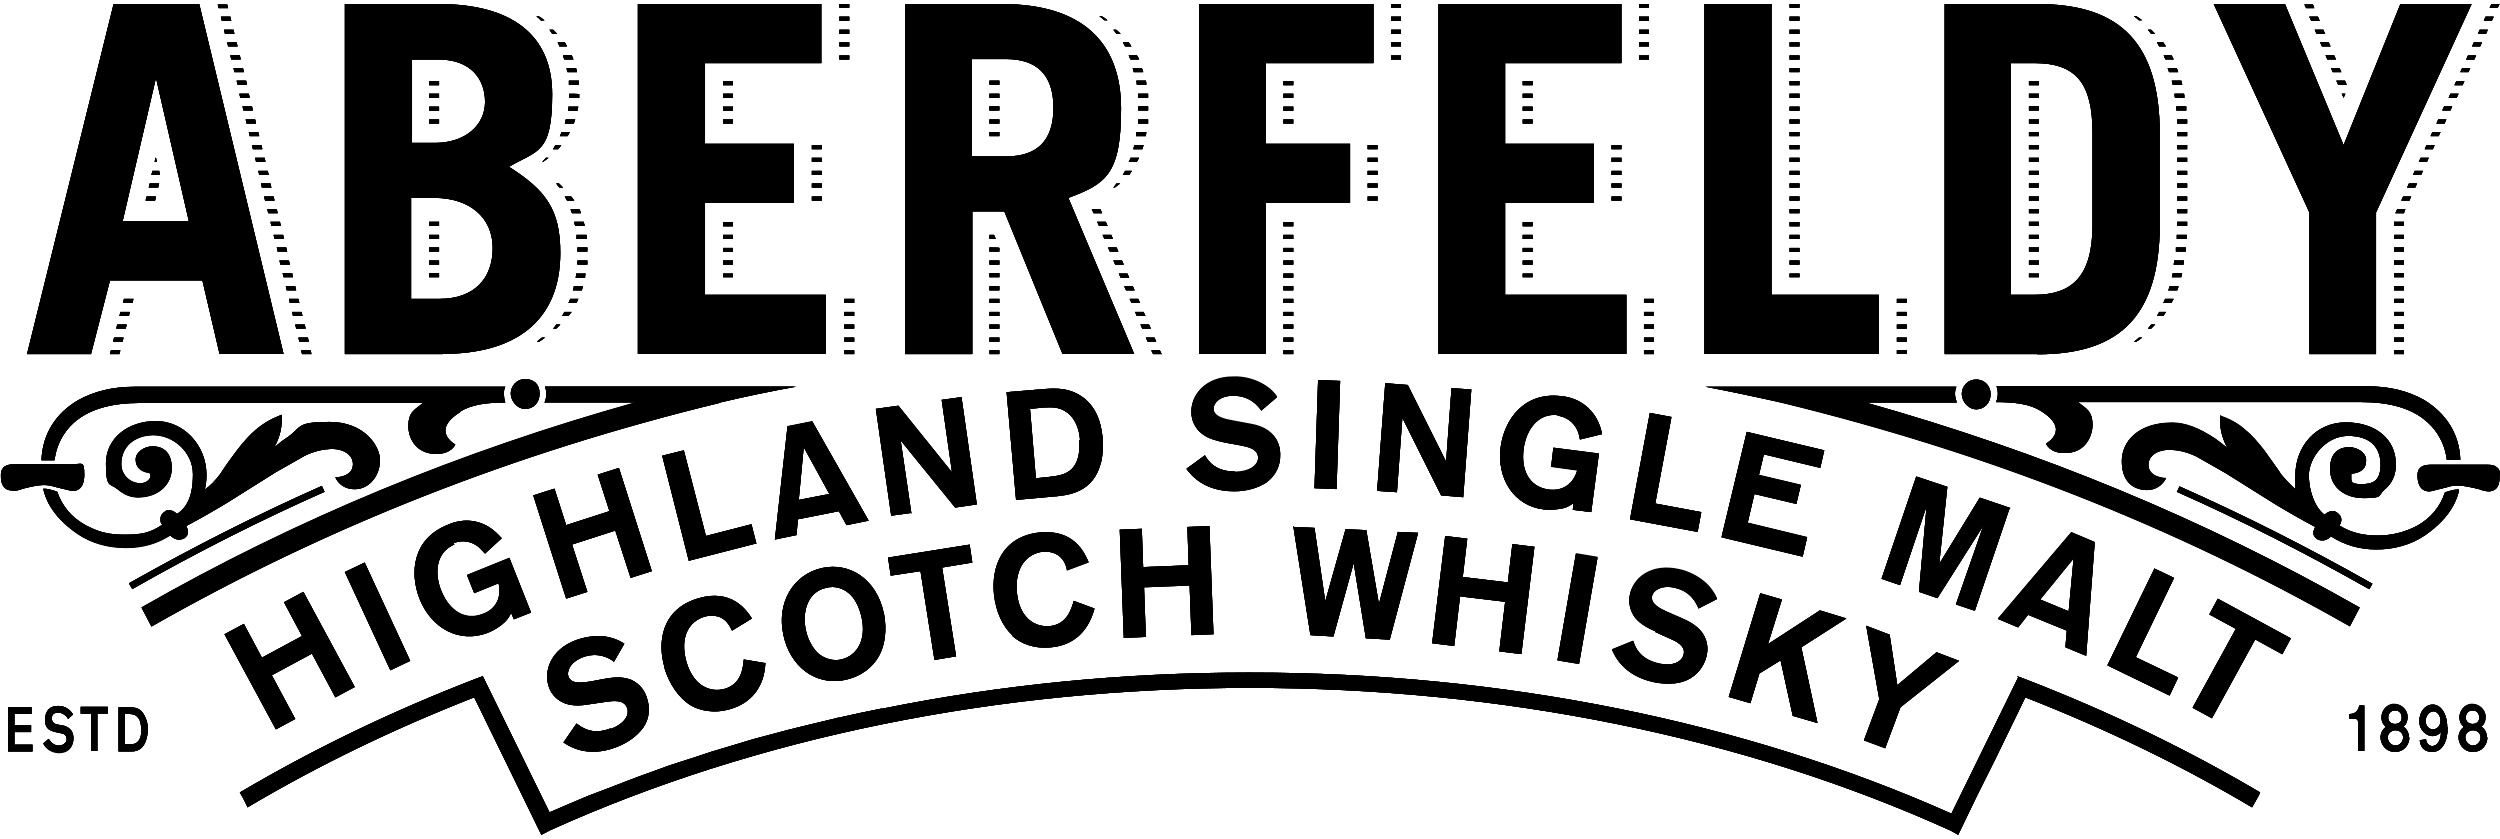 <svg viewBox="0 0 554.6 186.2" version="1.1" xmlns:xlink="http://www.w3.org/1999/xlink" xmlns="http://www.w3.org/2000/svg" data-sanitized-data-name="Layer 1" data-name="Layer 1" id="Layer_1">
  <defs>
    <style>
      .cls-1 {
        clip-path: url(#clippath);
      }

      .cls-2 {
        mix-blend-mode: multiply;
      }

      .cls-3 {
        stroke-width: 0px;
      }

      .cls-3, .cls-4 {
        fill: #000;
      }

      .cls-5 {
        isolation: isolate;
      }
    </style>
    <clipPath id="clippath">
      <path d="M366.9,70.1h-2.2v-.9h2.2v.9ZM364.7,78.5h2.2v-.8h-2.2v.8ZM366.9,74.9h-2.2v.9h2.2v-.9ZM366.9,72h-2.2v.9h2.2v-.9ZM423,69.2h-2.2v.9h2.2v-.9ZM399.2,57.8h-2.2v.9h2.2v-.9ZM416.9,65.4h-23.9V.9h-14.9v77.6h38.7v-13.1h0ZM399.2,60.7h-2.2v.8h2.2v-.8ZM365.8,6.6h-2.2v.9h2.2v-.9ZM399.2.9h-2.2v.8h2.2v-.8ZM423,66.3h-2.2v.9h2.2v-.9ZM366.9,66.3h-2.2v.9h2.2v-.9ZM399.2,55h-2.2v.9h2.2v-.9ZM365.8,12.3h-2.2v.9h2.2v-.9ZM365.8.9h-2.2v.8h2.2v-.8ZM399.2,3.7h-2.2v.9h2.2v-.9ZM365.8,3.7h-2.2v.9h2.2v-.9ZM377.4,113.6l-10.2-1.9,3.6-19.2-4.8-.9-4.4,23.6,15,2.8.8-4.3ZM399.2,6.6h-2.2v.9h2.2v-.9ZM399.2,29.3h-2.2v.9h2.2v-.9ZM399.2,26.5h-2.2v.9h2.2v-.9ZM399.2,23.7h-2.2v.9h2.2v-.9ZM399.2,32.2h-2.2v.9h2.2v-.9ZM399.2,20.8h-2.2v.9h2.2v-.9ZM399.2,15.1h-2.2v.9h2.2v-.9ZM423,74.9h-2.2v.9h2.2v-.9ZM399.2,12.3h-2.2v.9h2.2v-.9ZM399.2,18h-2.2v.9h2.2v-.9ZM423,72h-2.2v.9h2.2v-.9ZM399.2,46.4h-2.2v.9h2.2v-.9ZM423,77.7h-2.2v.8h2.2v-.8ZM399.2,52.1h-2.2v.9h2.2v-.9ZM399.2,49.3h-2.2v.9h2.2v-.9ZM399.2,43.6h-2.2v.9h2.2v-.9ZM399.2,37.9h-2.2v.9h2.2v-.9ZM399.2,9.4h-2.2v.9h2.2v-.9ZM399.2,35h-2.2v.9h2.2v-.9ZM399.2,40.7h-2.2v.9h2.2v-.9ZM365.8,9.4h-2.2v.9h2.2v-.9ZM303.4,41.6h2.2v-.9h-2.2v.9ZM303.4,33.1h2.2v-.9h-2.2v.9ZM303.4,44.5h2.2v-.9h-2.2v.9ZM280.8,45h18.7v-13.1h-18.7V14h23.9V.9h-38.7v77.6h14.8v-33.5h0ZM284.7,27.4h2.2v-.9h-2.2v.9ZM286.9,23.7h-2.2v.9h2.2v-.9ZM309.9,109.2l1.2-16.5,8.6,17.2,4.9.4,1.8-23.9-4.4-.3-1.2,16.3-8.5-17-5-.4-1.8,23.9,4.5.3h0ZM286.9,116.7l3.8,24.2,5.1.3,4.5-16.3,2.7,16.7,5.3.3,6.3-23.7-4.5-.2-4.2,16-2.8-16.4-4.6-.2-4.5,16-2.4-16.3-4.5-.2h0ZM297.3,84.5l-4.9-.2-.8,24,4.9.2.8-24ZM305.6,35h-2.2v.9h2.2v-.9ZM303.4,38.8h2.2v-.9h-2.2v.9ZM286.9,60.7h-2.2v.9h2.2v-.9ZM286.9,63.5h-2.2v.9h2.2v-.9ZM286.9,66.3h-2.2v.9h2.2v-.9ZM367.2,140.2l3.1,1.4c1.4.6,3.7,1.6,3.2,3.6-.4,1.6-2.3,2.7-5.6,2-4.3-1-5.2-3.8-5.6-5l-4.7,1.9c.6,1.4,2.5,5.7,9.1,7.2,2.8.6,5.5.5,7.5-.4,2.2-1,3.8-2.9,4.4-5.4.2-.9.5-2.9-.9-5-1.3-1.8-3.2-2.7-4.8-3.4l-3-1.3c-1.5-.7-3.8-1.7-3.4-3.6.2-1.1,2-2.5,5-1.8,3.7.8,4.9,3.6,5.3,4.6l4.1-2.1c-.4-.9-.9-1.9-2.3-3.3-1.8-1.7-4.2-2.8-6.2-3.2-6-1.3-10,1.8-10.8,5.5-.4,1.8,0,3.6,1.1,5.1,1.2,1.5,3,2.4,4.6,3.1h0ZM286.9,57.8h-2.2v.9h2.2v-.9ZM286.9,69.2h-2.2v.9h2.2v-.9ZM310.8,12.3h-2.2v.9h2.2v-.9ZM286.9,18h-2.2v.9h2.2v-.9ZM286.9,72h-2.2v.9h2.2v-.9ZM286.9,74.9h-2.2v.9h2.2v-.9ZM284.7,78.5h2.2v-.8h-2.2v.8ZM286.9,20.8h-2.2v.9h2.2v-.9ZM340,57.8h-2.2v.9h2.2v-.9ZM360.8,65.4h-26.9v-20.4h19.7v-13.1h-19.7V14h25.8V.9h-40.6v77.6h41.7v-13.1h0ZM340,23.7h-2.2v.9h2.2v-.9ZM340,18h-2.2v.9h2.2v-.9ZM340,20.8h-2.2v.9h2.2v-.9ZM337.8,27.4h2.2v-.9h-2.2v.9ZM286.9,55h-2.2v.9h2.2v-.9ZM359.7,40.7h-2.2v.9h2.2v-.9ZM310.8,9.4h-2.2v.9h2.2v-.9ZM359.7,35h-2.2v.9h2.2v-.9ZM359.7,32.2h-2.2v.9h2.2v-.9ZM359.7,37.9h-2.2v.9h2.2v-.9ZM337.5,145.1l2.9-23.8-4.9-.6-1,8.5-10-1.2,1-8.5-4.9-.6-2.9,23.8,4.9.6,1.3-11,10,1.2-1.3,11,4.9.6h0ZM345.5,146.5l4.8.8,4.1-23.6-4.8-.8-4.1,23.6h0ZM310.8.9h-2.2v.8h2.2v-.8ZM310.8,6.6h-2.2v.9h2.2v-.9ZM337.8,61.5h2.2v-.8h-2.2v.8ZM310.8,3.7h-2.2v.9h2.2v-.9ZM340,55h-2.2v.9h2.2v-.9ZM340,52.1h-2.2v.9h2.2v-.9ZM340,49.3h-2.2v.9h2.2v-.9ZM345.5,92.2c2.1.3,3.6,1.5,4.4,3.2.3.6.4,1.2.6,2.1l4.9-1.2c-.2-1-.5-2.3-1.5-3.9-2.5-3.9-6.3-4.4-7.4-4.5-8.4-1.1-12.8,5.2-13.6,11.3-.9,6.9,2.9,13,9.5,13.8,1.6.2,3.3,0,4.6-.3,1-.3,1.6-.8,2.1-1.1l-.2,1.5,4.1.5,1.7-13-10.1-1.3-.5,4.2,5.8.8c-.8,2.9-3.1,4.7-6.3,4.3-4.5-.6-6.2-4.5-5.6-9,.5-4.1,3.1-8.1,7.6-7.5h0ZM357.5,44.5h2.2v-.9h-2.2v.9ZM478.5,70.1h1.4c.2-.3.4-.6.6-.9h-1.5c-.2.3-.3.6-.5.9h0ZM541.8,24.5h1.8l.4-.9h-1.8l-.4.9ZM479.9,67.2h1.8c.2-.3.3-.6.5-.9h-1.9c-.1.3-.2.6-.4.9h0ZM539.2,30.2h1.8l.4-.9h-1.8l-.4.9ZM540.5,27.4h1.8l.4-.9h-1.8l-.4.9h0ZM545.4,20.8h-1.8l-.4.9h1.8l.4-.9h0ZM482.7,55.8h2.2c0-.3,0-.6,0-.9h-2.2c0,.3,0,.6,0,.9h0ZM482.9,53h2.2c0-.3,0-.6,0-.9h-2.2c0,.3,0,.6,0,.9ZM481.8,61.5h2.1c0-.3.1-.6.2-.9h-2.1c0,.3-.1.6-.2.9h0ZM482.3,58.7h2.1c0-.3,0-.6.1-.9h-2.2c0,.3,0,.6-.1.9h0ZM481,64.4h2c.1-.3.2-.6.3-.9h-2c0,.3-.2.6-.3.9h0ZM531.1,58.7h2.2v-.9h-2.2v.9ZM531.1,53h2.2v-.9h-2.2v.9ZM531.1,50.1h2.2v-.9h-2.2v.9ZM531.1,55.8h2.2v-.9h-2.2v.9ZM531.4,47.3h1.9c0-.1.3-.9.3-.9h-1.8l-.4.9h0ZM485.2,32.2h-2.2v.9h2.2v-.9ZM536.6,35.9h1.8l.4-.9h-1.8l-.4.9h0ZM537.9,33.1h1.8l.4-.9h-1.8l-.4.9ZM535.3,38.8h1.8l.4-.9h-1.8l-.4.9ZM534,41.6h1.8l.4-.9h-1.8l-.4.9ZM532.7,44.5h1.8l.4-.9h-1.8l-.4.9h0ZM478,126l-10.5,21.6,13.8,6.7,1.9-4-9.4-4.5,8.5-17.6-4.4-2.1h0ZM531.1,61.5h2.2v-.9h-2.2v.9ZM446,112.7l-6.8-2.3-9,14.7,1.8-17.1-6.9-2.3-7.7,22.7,4.1,1.4,5.9-17.5-1.7,19,4.1,1.4,10.2-16.1-6.1,17.5,4.2,1.4,7.7-22.7h0ZM458.2,143.4l.3-3.5-8.6-3.5-2.2,2.8-4.5-1.9,16.3-19.2,5.2,2.2-1.9,25.2-4.6-1.9h0ZM458.9,135.7l1.1-11.8-7.4,9.1,6.3,2.6h0ZM418.2,166l3.4-9.1,13-10.3-5-1.9-8.7,7.3-1.7-11.2-5.2-2,2.9,16.3-3.4,9.1,4.6,1.7ZM452,78.5h-20.6V.9h20.6c17,0,26.5,7.3,27.1,26.9v23.9c-.6,19.6-10.1,26.9-27.1,26.9h0ZM451.3,65.4c8.2,0,12.9-3.9,12.9-15.5v-20.4c0-11-3.6-15.5-12.9-15.5h-5.2v51.4h5.2ZM523.5,134.8c-34.6-19.7-70.8-34.6-109.6-45.5h20.2c-.2-.6-.4-1.2-.4-1.9s.1-1.1.3-1.6h-55.6c5.7,1.1,11.4,2.3,16.9,3.5h0c45.2,11,86.9,27.3,126,49.6l2.2-4.2h0ZM553.2,3.7h-1.8l-.4.9h1.8l.4-.9ZM554.5.9h-1.8l-.4.8h1.8l.4-.8ZM551.9,6.6h-1.8l-.4.9h1.8l.4-.9ZM485.2,35h-2.2v.9h2.2v-.9ZM550.6,9.4h-1.8l-.4.9h1.8l.4-.9h0ZM485.2,43.6h-2.2v.9h2.2v-.9ZM485.2,46.4h-2.2v.9h2.2v-.9ZM483,50.1h2.2v-.9h-2.2v.9ZM485.2,40.7h-2.2v.9h2.2v-.9ZM403.6,135.5l-11.4,7.4,3.1-9.9-4.8-1.4-7,23,4.8,1.4,2-6.6,4.7-2.9,2.7,12.3,5.5,1.6-3.6-16.8,10-6.4-5.9-1.8h0ZM485.2,37.9h-2.2v.9h2.2v-.9ZM441.6,87.4c0-1.6-1.2-3.2-3.2-3.2s-3.2,1.6-3.2,3.2,1.4,3.4,3.2,3.4,3.2-1.4,3.2-3.4ZM403.8,103.8l.9-3.9-17.2-4.1-5.6,23.4,18,4.3,1-4.3-13.2-3.2,1.5-6.4,9.3,2.2,1-4.2-9.3-2.2,1.1-4.6,12.5,3h0ZM477.2,72c-.2.3-.5.6-.7.9h.7c.3-.3.6-.6.9-.9h-.9,0ZM474.5,74.9c-.3.3-.7.6-1.1.9h.5c.4-.2.8-.5,1.3-.9h-.6ZM537.7,93c2.3,1.7,4.6,4.8,5.1,9h3c-.2-5.9-3.3-10.4-8.1-13.3-3.6-2-7.7-3-12.5-3h-82.3c.2.5.3,1.1.3,1.6s-.1,1.3-.4,1.9c4.1,0,7.5.4,10,2,6.7,4.2,1.1,7.2,1.1,7.2,0,0,.7,2.1,4.1,2.1,5,0,6.1-4.2,6.2-5.9.1-3.6-1.6-4-3.2-5.4h62.9c5.8,0,10.4,1.2,13.7,3.7h0ZM450.1,61.5h1.2c.3,0,.7,0,1,0v-.8h-2.2v.8ZM450.1,58.7h2.2v-.9h-2.2v.9ZM450.1,55.8h2.2v-.9h-2.2v.9ZM450.1,50.1h2.2v-.9h-2.2v.9ZM450.1,53h2.2v-.9h-2.2v.9ZM478.1,7.5c-.3-.3-.6-.6-.9-.9h-.7c.2.3.5.6.7.9h.9ZM480.3,13.2h1.9c-.1-.3-.3-.6-.5-.9h-1.7c.1.3.2.6.4.9ZM481.2,16h2c-.1-.3-.2-.6-.3-.9h-2c0,.3.2.6.3.9ZM480.5,10.3c-.2-.3-.4-.6-.6-.9h-1.4c.2.3.3.6.5.9h1.5ZM475.2,4.5c-.5-.4-.9-.7-1.3-.9h-.5c.4.3.8.6,1.1.9h.6ZM450.1,47.3h2.2v-.9h-2.2v.9ZM482,18.8h2.1c0-.3-.1-.6-.2-.9h-2.1c0,.3.1.6.2.9h0ZM450.1,30.2h2.2v-.9h-2.2v.9ZM450.1,27.4h2.2v-.9h-2.2v.9ZM450.1,24.5h2.2v-.9h-2.2v.9ZM450.1,18v.9h2.2v-.9c-.3,0-.6,0-1,0h-1.2ZM450.1,44.5h2.2v-.9h-2.2v.9ZM450.1,21.7h2.2v-.9h-2.2v.9ZM450.1,38.8h2.2v-.9h-2.2v.9ZM531.1,64.4h2.2v-.9h-2.2v.9ZM450.1,41.6h2.2v-.9h-2.2v.9ZM450.1,35.9h2.2v-.9h-2.2v.9ZM450.1,33.1h2.2v-.9h-2.2v.9ZM548,15.1h-1.8l-.4.9h1.8l.4-.9ZM546.7,18h-1.8l-.4.9h1.8l.4-.9ZM549.3,12.3h-1.8l-.4.9h1.8l.4-.9h0ZM531.1,78.5h2.2v-.8h-2.2v.8ZM519.9,21.7l.4-.9h-.8l.4.9h0ZM518.7,18.8h1.9l-.4-.9h-1.9l.4.9ZM531.1,70.1h2.2v-.9h-2.2v.9ZM531.1,67.2h2.2v-.9h-2.2v.9ZM531.1,75.8h2.2v-.9h-2.2v.9ZM531.1,72.9h2.2v-.9h-2.2v.9ZM517.5,16h1.9l-.4-.9h-1.9l.4.9ZM513.4,1.8l-.3-.8h-1.9l.4.8h1.9ZM512.3,78.5h14.8v-31.4L548.3.9h-15.8l-12.6,31.3-13-31.3h-15.8l21.2,46.2v31.4ZM482.5,21.7h2.1c0-.3,0-.6-.1-.9h-2.1c0,.3,0,.6.1.9h0ZM483,27.4h2.2c0-.3,0-.6,0-.9h-2.2c0,.3,0,.6,0,.9ZM482.8,24.5h2.2c0-.3,0-.6,0-.9h-2.2c0,.3,0,.6,0,.9h0ZM483,30.2h2.2v-.9h-2.2v.9ZM512.7,4.6h1.9l-.4-.9h-1.9l.4.9ZM515.1,10.3h1.9l-.4-.9h-1.9l.4.9ZM516.3,13.2h1.9l-.4-.9h-1.9l.4.9ZM513.9,7.5h1.9l-.4-.9h-1.9l.4.9ZM187.3,67.2h2.2v-.9h-2.2v.9ZM25.8,72.9h2.1l.2-.9h-2.1l-.2.9ZM24.4,78.5h2.1l.2-.8h-2.1l-.2.8ZM120.2,74.9c-.3.3-.8.6-1.1.9h.5c.3-.2.8-.5,1.3-.9h-.6ZM128,53h2.2c0-.3,0-.6-.1-.9h-2.2c0,.3,0,.6,0,.9ZM66.4,75.8h2.1l-.2-.9h-2.1l.2.9ZM25.1,75.8h2.1l.2-.9h-2.1l-.2.9ZM102.1,91.3c2.6-1.6,5.9-2,10-2-.2-.6-.3-1.2-.3-1.9s0-1.1.3-1.6H29.8c-4.8,0-8.9,1-12.5,3-4.8,2.8-7.9,7.4-8.1,13.3h2.9c.5-4.2,2.8-7.3,5.1-9,3.3-2.5,7.9-3.7,13.7-3.7h62.9c-1.6,1.5-3.3,1.8-3.2,5.4,0,1.6,1.1,5.9,6.2,5.9,3.4,0,4.2-2.1,4.2-2.1,0,0-5.6-3,1.1-7.2h0ZM116.5,84.1c-2,0-3.2,1.7-3.2,3.2s1.3,3.4,3.2,3.4,3.2-1.4,3.2-3.4-1.2-3.2-3.2-3.2ZM29.6,66.3h-2.1l-.2.9h2.1l.2-.9ZM26.5,70.1h2.1l.2-.9h-2.1l-.2.9ZM65.7,72.9h2.1l-.2-.9h-2.1l.2.9ZM61.6,55.8h2.1l-.2-.9h-2.1l.2.9h0ZM60.9,53h2.1l-.2-.9h-2.1l.2.9ZM60.2,50.1h2.1l-.2-.9h-2.1l.2.9ZM59.5,47.3h2.1l-.2-.9h-2.1l.2.9ZM65,70.1h2.1l-.2-.9h-2.1l.2.9ZM58.8,44.5h2.1l-.2-.9h-2.1l.2.9ZM63.6,64.4h2.1l-.2-.9h-2.1s.2.9.2.9ZM64.3,67.2h2.1l-.2-.9h-2.1l.2.9h0ZM62.2,58.7h2.1l-.2-.9h-2.1l.2.9ZM58.1,41.6h2.1l-.2-.9h-2.1l.2.9ZM62.9,61.5h2.1l-.2-.9h-2.1s.2.9.2.9ZM125.9,16h2.1c0-.3-.2-.6-.2-.9h-2.1c0,.3.1.6.2.9h0ZM125.2,13.2h2c-.1-.3-.2-.6-.4-.9h-1.9c0,.3.2.6.3.9ZM125.8,10.3c-.2-.3-.3-.6-.5-.9h-1.6c.2.3.3.6.4.9h1.7,0ZM123.6,7.5c-.3-.3-.6-.6-.9-.9h-.8c.2.3.4.6.6.9h1.1ZM120.2,4.5h.6s0,0,0,0h0c-.5-.4-.9-.7-1.3-.9h-.5c.3.2.6.5.8.7,0,0,.2.2.3.3ZM127.6,50.1h2.1c0-.3-.2-.6-.2-.9h-2.1c0,.3.1.6.2.9ZM126.6,46.4c0,.3.2.6.3.9h2c-.1-.3-.2-.6-.4-.9h-1.9ZM97.4,18h-2.2v.9h2.2v-.9ZM122.8,72.9h.6c.3-.3.6-.6.9-.9h-.9c-.2.3-.4.6-.7.9ZM126.3,20.9c0,.3,0,.5,0,.8h2.2c0-.3,0-.5,0-.8h0c0-.1-2.2-.1-2.2-.1h0ZM126.2,18.8h2.2c0-.3,0-.6,0-.9h-2.2c0,.3,0,.6,0,.9h0ZM95.2,53h2.2v-.9h-2.2v.9ZM95.2,50.1h2.2v-.9h-2.2v.9ZM95.2,55.8h2.2v-.9h-2.2v.9ZM98.2,78.5h-21.7V.9h20.9c15.9,0,25.1,6.7,25.1,20s-3.3,12.4-9.6,16.1c8.2,5.2,11.4,9.5,11.4,19.1,0,15.4-10.3,22.4-26,22.4h0ZM91.3,31.7h5.2c6.7,0,11.1-3.9,11.1-9.1s-3.3-9.4-10.3-9.4h-5.9v18.5ZM97.5,66.3c7.7,0,11.8-4.5,11.8-11.3s-5.2-11.1-12.9-11.1h-5.2v22.4h6.2,0ZM97.4,20.8h-2.2v.9h2.2v-.9ZM120.5,35.9c.4-.3.8-.6,1.2-.9h-.6c-.2.3-.5.6-.8.9h.2ZM97.4,26.5h-2.2v.9h2.2v-.9ZM97.4,23.7h-2.2v.9h2.2v-.9ZM95.2,58.7h2.2v-.9h-2.2v.9ZM95.2,61.5h2.2v-.9h-2.2v.9ZM67,78.5h2.1l-.2-.8h-2.1l.2.8ZM167.8,120.6l-1.1-4.3-10.1,2.6-4.9-19-4.8,1.2,5.9,23.3,14.8-3.8h0ZM135.4,161.6c-4.1,1.6-6.4-.3-7.5-1.1l-2.9,4.2c1.2.8,5.2,3.5,11.6,1.1,2.7-1,4.8-2.6,6.1-4.4,1.4-2,1.6-4.5.7-6.9-.3-.9-1.2-2.7-3.4-3.7-2.1-.8-4.1-.5-5.9-.2l-3.2.6c-1.6.2-4.1.7-4.8-1.1-.4-1.1.3-3.2,3.2-4.3,3.5-1.3,6.1.3,6.9,1l2.3-4c-.8-.5-1.8-1.1-3.7-1.5-2.5-.5-5,0-7,.7-5.7,2.1-7.3,7-6,10.5.6,1.7,2,3,3.7,3.6,1.8.6,3.8.4,5.5.1l3.4-.5c1.5-.2,4-.6,4.7,1.3.6,1.5-.4,3.5-3.6,4.7h0ZM137.3,103.8l-4.7,1.5,2.6,8.1-9.6,3.1-2.6-8.1-4.7,1.5,7.3,22.9,4.7-1.5-3.4-10.5,9.6-3.1,3.4,10.5,4.7-1.5-7.3-22.9h0ZM57.5,38.8h2.1l-.2-.9h-2.1l.2.9ZM100.6,120.5c2-.8,3.9-.4,5.4.7.5.4.9.9,1.6,1.6l3.7-3.4c-.7-.7-1.5-1.7-3.2-2.7-4-2.2-7.6-.8-8.7-.3-7.9,3.1-8.6,10.7-6.3,16.5,2.6,6.5,8.8,9.9,15.1,7.5,1.5-.6,2.9-1.5,3.9-2.5.8-.8,1-1.5,1.3-1.9l.6,1.4,3.8-1.5-4.8-12.1-9.4,3.8,1.6,4,5.4-2.2c.7,2.9-.4,5.7-3.4,6.8-4.2,1.7-7.6-.9-9.3-5.1-1.6-3.9-1.2-8.6,2.9-10.3h0ZM17.9,158.3h2.3v8.3h1.4v-8.3h2.3v-1.5h-6v1.5h0ZM29.3,130.7c14.6-8.3,28.5-15.3,42.7-21.6l-.6-1.3c-14.2,6.3-28.1,13.3-42.8,21.6l.7,1.2h0ZM86.6,148.7l4.4-2.1-10.1-21.8-4.4,2.1,10.1,21.8ZM31.3,157.7c.7.7,1.5,2.2,1.5,4s-.6,3.5-1.4,4.2c-.7.6-1.3.8-2.2.8h-2.9v-9.8h2.5c1,0,1.8.2,2.5.8h0ZM31.3,161.6c0-1.8-.7-3.2-2.5-3.2h-1.1v6.7h1.4c1.1,0,2.3-.6,2.3-3.5ZM37.8,118.8c.7.7,1.8,1.3,3.1.6.6-.5.8-.8.8-1.4s-.1-.6-.4-1.3c3.4-1.8,6.5-3.6,9.3-5.3l10.5-6.6,6.5-3.7c2.1-1,4.1-1.5,6.2-1.5s4.5,1.1,4.5,3.4c0,2.9-3.9,2.9-3.9,2.9,0,0,1.1,2.9,4.8,2.6,3-.3,5.1-3.2,5.1-6.4s-3.5-8.5-11.2-8.5-6,1.2-9.6,3.6c-.8.5-1.7,1.2-2.7,2.1,1.7-2.9,1.7-5.4,1.7-6.5v-.8l-.7.3c-1.8.7-3.5,1.7-5,3-1.2,1-2.5,2.4-4,4.3-2,2.6-3.2,4.4-3.9,5.5-1.3,1.7-2.4,2.8-3.5,3.5.3-1,.4-2.1.4-3.3,0-6.5-5-11.9-11.2-11.9s-11.1,3.8-11.1,9.4.9,4.3,2.6,5.7c1.4,1.2,2.9,1.8,4.5,1.8,4.4,0,7.5-2.7,7.5-6.5s-2.3-4.8-4.2-4.8-3.8,1.3-3.8,2.9.9,2.6,3.1,3c.1.2.2.3.2.6,0,1-1.2,1.7-2.2,1.7-2.4,0-4.3-1.9-4.3-4.3,0-3.8,2.9-6.4,7.2-6.4s8.7,3.7,8.7,8.7-1.4,7.4-3.5,8.8c-.4-.3-.9-.8-1.7-.8s-.6,0-.9.2c-.5.3-1.1.8-1.1,1.7s.1.8.4,1.3c-2.7,1.8-4.5,2.2-8.4,2.2s-5.9-.7-8.6-2.1c-3.1-1.7-5.2-4.2-6.3-7.4h0c0,0-.8-.3-.8-.3-.7-.2-1.5-.4-2.2-.4h-.1c.3,1.5,1.5,5.9,7.6,10,3.1,2.1,6.8,3.1,10.7,3.1s7-1,10.1-2.9h0ZM159.7,89.3c5.5-1.3,11.1-2.5,16.9-3.5h-12.4.2-43.5c.2.5.3,1.1.3,1.6s-.1,1.3-.4,1.9h20.2c-38.9,10.9-75,25.7-109.6,45.5l2.2,4.2c39.1-22.3,80.8-38.6,126-49.6h0,0ZM545.5,108.6h-.1c-.7,0-1.5.1-2.2.4l-.8.2h0c-1.1,3.3-3.2,5.8-6.3,7.5-2.7,1.4-5.6,2.1-8.6,2.1s-5.7-.5-8.5-2.2c.2-.4.4-.8.4-1.3,0-.9-.6-1.3-1.1-1.7-.4-.2-.7-.2-.9-.2-.8,0-1.3.4-1.7.8-2-1.4-3.5-5-3.5-8.8s3.7-8.7,8.7-8.7,7.2,2.6,7.2,6.4-1.9,4.3-4.3,4.3-2.2-.7-2.2-1.7,0-.4.2-.6c2.2-.4,3.1-1.2,3.1-3s-2.1-2.9-3.8-2.9-4.2.8-4.2,4.8,3.1,6.5,7.5,6.5,3.1-.6,4.5-1.8c1.7-1.4,2.6-3.2,2.6-5.7,0-5.6-4.5-9.3-11.1-9.3s-11.2,5.3-11.2,11.8.1,2.3.4,3.3c-1-.7-2.1-1.9-3.5-3.5-.7-1.1-2-2.9-3.9-5.5-1.5-1.9-2.8-3.4-4-4.3-1.4-1.3-3.1-2.3-5-3l-.7-.3v.8c0,1,0,3.6,1.7,6.5-1.1-.9-2-1.6-2.7-2.1-3.6-2.4-6.7-3.6-9.6-3.6-7.7,0-11.2,4.3-11.2,8.5s2.1,6.1,5,6.4c3.6.3,4.8-2.6,4.8-2.6,0,0-3.8,0-3.9-2.9,0-2.3,2.3-3.4,4.5-3.4s4.1.5,6.2,1.5l6.5,3.7,10.5,6.6c2.8,1.7,5.9,3.5,9.3,5.3-.3.7-.4,1-.4,1.3,0,.6.2.9.8,1.4,1.3.7,2.4.1,3.1-.6,3,1.9,6.3,2.9,10.1,2.9s7.6-1,10.7-3.1c6-4.1,7.3-8.4,7.6-10h0ZM534.5,163.6c0,1.4-1,3.2-3.2,3.2s-3.2-1.9-3.2-3.2.8-2.1,1.2-2.3c-.4-.4-1-.9-1-2.2s1.1-2.9,2.8-2.9,3,1.4,3,2.8-.6,2-1,2.2c.4.2,1.3,1,1.3,2.4h0ZM529.8,159.2c0,.8.6,1.4,1.5,1.4s1.5-.5,1.5-1.4-.5-1.6-1.5-1.6-1.5.8-1.5,1.6ZM533.1,163.6c0-1-.8-1.6-1.7-1.6s-1.7.7-1.7,1.6.8,1.8,1.7,1.8,1.7-.8,1.7-1.8ZM543,161.3c0,3.2-1.2,5.5-3.4,5.5s-2.7-1.5-2.8-2.6l1.4-.2c0,.8.7,1.5,1.3,1.5,1.3,0,2-1.4,2-3.1,0,0-.7.9-1.9.9s-2.9-1.2-2.9-3.3,1.3-3.7,3-3.7,3.2,1.9,3.2,5.1h0ZM541.4,159.9c0-1.3-.8-2.1-1.6-2.1s-1.7,1-1.7,2.1.7,1.9,1.6,1.9,1.7-.7,1.7-1.9ZM551.8,163.6c0,1.4-1,3.2-3.2,3.2s-3.2-1.9-3.2-3.2.8-2.1,1.2-2.3c-.4-.4-1-.9-1-2.2s1.1-2.9,2.8-2.9,3,1.4,3,2.8-.6,2-1,2.2c.4.2,1.3,1,1.3,2.4ZM547,159.2c0,.8.6,1.4,1.5,1.4s1.5-.5,1.5-1.4-.5-1.6-1.5-1.6-1.5.8-1.5,1.6ZM550.3,163.6c0-1-.8-1.6-1.7-1.6s-1.7.7-1.7,1.6.8,1.8,1.7,1.8,1.7-.8,1.7-1.8ZM554.6,105.3c0-.8-.2-1.3-.8-1.7-.5-.4-1.1-.5-2-.5h-12.7c-2.3,0-2.8,1.2-2.8,2.3,0,3.2,1.7,3.6,2.5,3.6s1-.2,2.8-.6l1.2-.3c.8-.3,1.7-.4,2.6-.4s2.9.4,4.5.8c.8.3,1.5.5,2.2.5h0c1.2,0,2.1-.7,2.3-2,.1-.3.1-.8.1-1.6h0ZM482.9,109.1c14.2,6.3,28,13.3,42.7,21.6l.7-1.2c-14.7-8.3-28.6-15.3-42.8-21.6l-.6,1.3h0ZM447.7,150.3l-14.8,30.2c-46-20.5-99.7-31.3-155.5-31.3h-.4c-27.8,0-55.1,2.7-81.2,8-.1,0-.2,0-.3,0-3.1.6-6.3,1.3-9.4,2-.3,0-.6.1-.9.2-2.9.7-5.9,1.4-8.7,2.1-.5.1-1,.3-1.6.4-2.6.7-5.3,1.4-7.9,2.1-.8.2-1.5.5-2.3.7-2.4.7-4.7,1.4-7,2.1-1.1.4-2.2.7-3.3,1.1-2,.6-3.9,1.3-5.9,1.9-1.5.5-2.9,1.1-4.4,1.6-1.6.6-3.1,1.1-4.6,1.7-1.9.7-3.8,1.5-5.7,2.2-1.1.4-2.1.8-3.2,1.2-2.9,1.2-5.8,2.5-8.7,3.7l-14.8-30.2-1.6.6c-18.9,7.3-36,15.6-52.3,25.2l.7,1.2.8,1.6.2.5c15.7-9.3,32.2-17.3,50.3-24.4l14.9,30.5,1.9-1c45.8-20.7,99.5-31.6,155.3-31.6s109.6,10.9,155.3,31.6l.4.2,1.4.8,4.1-8.5,1.7-3.4,1.7-3.4.7-1.4,5.3-10.9,1.4-2.9c18.1,7.1,34.6,15.1,50.3,24.4l.4-.7.9-1.6.5-1c-16.3-9.6-33.4-17.9-52.3-25.2l-1.6-.6h0ZM490.1,136.3l5.9,3.2-9.6,17.5,4.3,2.3,9.6-17.5,6,3.3,1.9-3.5-16.2-8.8-1.9,3.5h0ZM521.2,158.4v1.1h1.1c.5,0,.8,0,.8.7v6.4h1.4v-10.1h-1.1c-.2.7-.5,1.9-2.2,1.9h0ZM65.5,159.5l-5.2-9.7,8.9-4.8,5.2,9.7,4.3-2.3-11.4-21.1-4.3,2.3,4,7.5-8.9,4.8-4-7.5-4.3,2.3,11.4,21.1,4.3-2.3h0ZM147.4,148.2c1.1,3.6,3.2,6.6,5.7,8.2,2,1.2,5.2,2,8.9.9,4.2-1.2,7.5-4.4,7.8-10.2l-4.8-.8c-.2,1.9-.5,5.4-4.2,6.5-3.1.9-6.9-.5-8.5-5.9-1.6-5.6.6-9.1,4-10.1,1.1-.3,3.4-.6,5,1.3.5.6.8,1.2,1.1,1.8l4.4-2.7c-1.2-1.9-4.5-6.6-11.8-4.5-8.3,2.4-9.2,9.8-7.6,15.3h0ZM52.7,18.8h2.1l-.2-.9h-2.1l.2.9h0ZM53.3,21.7h2.1l-.2-.9h-2.1l.2.9ZM54,24.5h2.1l-.2-.9h-2.1l.2.9ZM52,16h2.1l-.2-.9h-2.1l.2.9ZM51.3,13.2h2.1l-.2-.9h-2.1l.2.9ZM54.7,27.4h2.1l-.2-.9h-2.1l.2.9ZM56.8,35.9h2.1l-.2-.9h-2.1l.2.9ZM56.1,33.1h2.1l-.2-.9h-2.1l.2.9ZM55.4,30.2h2.1l-.2-.9h-2.1l.2.9ZM14,161l-1.3-.3c-.3,0-1.2-.3-1.2-1.3s.5-1.3,1.5-1.3,1.9.9,2.1,1.4l1.1-1c-.5-.9-1.6-1.9-3.3-1.9s-2.9.9-2.9,3.1,1.3,2.4,2.3,2.7l1.4.3c.6.1,1.1.5,1.1,1.3s-.9,1.4-1.7,1.4c-1.4,0-2-1.1-2.3-1.5l-1.2,1c.7,1.4,2.1,2,3.5,2,2.2,0,3.2-1.5,3.2-3.2s-1.1-2.5-2.4-2.8h0ZM50.6,10.3h2.1l-.2-.9h-2.1l.2.9ZM20.3,78.5H6L25.2.9h19l18.7,77.6h-14.2l-3.8-16.3h-20.5l-4.2,16.3h0ZM27.2,49.1h14.7l-7.2-31.4h-.2l-7.3,31.4h0ZM286.9,52.1h-2.2v.9h2.2v-.9ZM49.9,7.5h2.1l-.2-.9h-2.1l.2.9ZM3.2,162.4h3.7v-1.5h-3.7v-2.5h3.8v-1.5H1.8v9.8h5.4v-1.5H3.2v-2.7h0ZM32.3,44.5h2.1l.2-.9h-2.1l-.2.9ZM2.9,108.9c.7,0,1.4-.2,2.2-.5,1.6-.4,3.4-.8,4.5-.8s1.7.1,2.6.4l1.2.3c1.9.5,2.5.6,2.8.6.8,0,2.5-.4,2.5-3.6s-.5-2.3-2.8-2.3H3c-.9,0-1.5.2-2,.5-.5.4-.8,1-.8,1.7s0,1.3.1,1.6c.3,1.3,1.1,2,2.3,2h0ZM49.2,4.6h2.1l-.2-.9h-2.1l.2.9ZM50.6,1.8l-.2-.8h-2.1l.2.8h2.1ZM35.3,37.9h-1.5l-.2.9h1.9l-.2-.9h0ZM34.6,35h-.1l-.2.9h.5l-.2-.9ZM33,41.6h2.1l.2-.9h-2.1l-.2.9ZM245.7,4.5c-.5-.4-.9-.7-1.3-.9h-.5c.4.3.8.6,1.1.9h.6,0ZM248.6,7.5c-.3-.3-.6-.6-1-.9h-.6c.2.3.5.6.7.9h.8ZM247.7,40.7c-.2.3-.5.6-.7.9h.3c.4-.3.8-.6,1.2-.9h-.8ZM219.5,27.4h2.2v-.9h-2.2v.9ZM219.5,30.2h2.2v-.9h-2.2v.9ZM219.5,24.5h2.2v-.9h-2.2v.9ZM219.5,72.9h2.2v-.9h-2.2v.9ZM245.7,50.1l-.4-.9h-1.9l.4.9h1.9,0ZM247.4,58.7h1.9l-.4-.9h-1.9l.4.9h0ZM246.9,53l-.4-.9h-1.9l.4.9h1.9ZM242.2,46.4l.4.9h1.9l-.4-.9h-1.9ZM219.5,61.5h2.2v-.9h-2.2v.9ZM219.5,64.4h2.2v-.9h-2.2v.9ZM219.5,58.7h2.2v-.9h-2.2v.9ZM219.5,67.2h2.2v-.9h-2.2v.9ZM219.5,70.1h2.2v-.9h-2.2v.9ZM219.5,21.7h2.2v-.9h-2.2v.9ZM215.6,78.5h-14.8V.9h21.5c17.9,0,26.4,8.6,26.4,23.2s-3.4,16.7-11.7,19.8l14.6,34.6h-15.9l-12.9-31.6h-7.1v31.6h0ZM215.6,34.7h7.6c6.6,0,10.5-3.2,10.5-10.8s-4-10.8-10.5-10.8h-7.6v21.5ZM219.5,52.1v.9h1.4l-.4-.9h-1ZM219.5,18.8h2.2v-.9h-2.2v.9ZM219.5,55.8h2.2v-.8h0c0-.1-2.2-.1-2.2-.1v.9ZM248.1,55.8l-.4-.9h-1.9l.4.9h1.9ZM254.7,26.5h-2.2c0,.3,0,.6,0,.9h2.2c0-.3,0-.6,0-.9ZM252.1,30.2h2.1c0-.3.1-.6.1-.9h-2.2c0,.3,0,.6-.1.9h0ZM251.4,33.1h2c.1-.3.2-.6.3-.9h-2.1c0,.3-.1.6-.2.9h0ZM252.9,67.2l-.4-.9h-1.9l.4.9h1.9ZM248.2,60.7l.4.9h1.9l-.4-.9h-1.9ZM250.4,35.9h1.8c.2-.3.3-.6.5-.9h-1.9c-.1.3-.2.6-.4.9h0ZM286.9,49.3h-2.2v.9h2.2v-.9ZM251.1,37.9h-1.5c-.2.3-.3.6-.5.9h1.4c.2-.3.4-.6.6-.9ZM251.7,64.4l-.4-.9h-1.9l.4.9h1.9ZM264.3,140.9l4.9-.2-.9-24-4.9.2.3,8.5-10.1.4-.3-8.5-4.9.2.9,24,4.9-.2-.4-11,10.1-.4.4,11h0ZM273.9,104.6c-4.4,0-6-2.5-6.6-3.6l-4.1,3c.9,1.2,3.7,5,10.6,5,2.9,0,5.4-.8,7.2-2,2-1.5,3.1-3.7,3-6.2,0-1-.2-3-2-4.6-1.6-1.5-3.7-1.9-5.5-2.2l-3.2-.6c-1.6-.3-4.1-.8-4.1-2.7,0-1.2,1.3-2.9,4.4-2.9,3.8,0,5.6,2.4,6.2,3.3l3.5-3c-.6-.8-1.3-1.7-3-2.7-2.2-1.3-4.7-1.8-6.8-1.7-6.1,0-9.3,4-9.2,7.8,0,1.8.8,3.5,2.3,4.7,1.5,1.2,3.4,1.6,5.2,2l3.3.6c1.5.3,4,.7,4,2.8,0,1.6-1.6,3.1-5,3.2h0ZM252.5,21.7h2.2c0-.3,0-.6,0-.9h-2.2c0,.3,0,.6,0,.9ZM251.6,16h2c0-.3-.2-.6-.3-.9h-2c0,.3.2.6.2.9ZM252.2,18.8h2.1c0-.3,0-.6-.1-.9h-2.1c0,.3.1.6.1.9ZM250.8,13.2h1.9c-.1-.3-.3-.6-.5-.9h-1.8c.1.3.2.6.4.9h0ZM251,10.3c-.2-.3-.4-.6-.6-.9h-1.3c.2.3.3.6.5.9h1.5ZM253.4,72.9h1.9l-.4-.9h-1.9l.4.9ZM254.6,75.8h1.9l-.4-.9h-1.9l.4.9ZM255.8,78.5h1.9l-.4-.8h-1.9l.4.8ZM252.5,24.1c0,.1,0,.3,0,.4h2.2c0-.1,0-.3,0-.4s0-.3,0-.5h-2.2c0,.2,0,.3,0,.5h0ZM254.1,70.1l-.4-.9h-1.9l.4.9h1.9ZM162.6,49.3h-2.2v.9h2.2v-.9ZM162.6,55h-2.2v.9h2.2v-.9ZM183.3,65.4h-26.9v-20.4h19.7v-13.1h-19.7V14h25.8V.9h-40.7v77.6h41.7v-13.1h0ZM162.6,57.8h-2.2v.9h2.2v-.9ZM162.6,52.1h-2.2v.9h2.2v-.9ZM130.3,57.8h-2.2c0,.3,0,.6,0,.9h2.2c0-.3,0-.6,0-.9h0ZM162.6,20.8h-2.2v.9h2.2v-.9ZM162.6,18h-2.2v.9h2.2v-.9ZM162.6,23.7h-2.2v.9h2.2v-.9ZM160.4,27.4h2.2v-.9h-2.2v.9ZM128.1,55.8h2.2c0-.3,0-.6,0-.9h-2.2c0,.3,0,.6,0,.9h0ZM160.4,61.5h2.2v-.8h-2.2v.8ZM128.4,66.3h-1.9c-.1.3-.2.6-.4.9h1.8c.1-.3.3-.6.4-.9h0ZM125.3,27.4h2c.1-.3.2-.6.3-.9h-2.1c0,.3-.1.6-.2.9ZM129.4,63.5h-2.1c0,.3-.1.6-.2.9h2c0-.3.2-.6.2-.9h0ZM124.9,41.6c-.3-.3-.6-.6-.9-.9h-.6c.2.3.4.6.7.9h.9ZM130,60.7h-2.2c0,.3,0,.6-.1.9h2.1c0-.3,0-.6.1-.9h0ZM126.8,69.2h-1.6c-.2.3-.3.6-.5.9h1.4c.2-.3.5-.6.7-.9ZM128.3,23.7h-2.2c0,.3,0,.6-.1.9h2.1c0-.3.1-.6.2-.9h0ZM122.7,33.1h1.1c.3-.3.5-.6.7-.9h-1.3c-.2.3-.3.6-.5.9h0ZM125.3,43.6c.2.3.3.6.5.9h1.6c-.2-.3-.4-.6-.7-.9h-1.4ZM124.2,30.2h1.7c.2-.3.4-.6.5-.9h-1.8c-.1.3-.3.6-.4.9ZM188.4.9h-2.2v.8h2.2v-.8ZM215.2,120.8l-18.2,2.9.6,4,6.6-1,3.1,19.7,4.8-.8-3.1-19.7,6.7-1.1-.6-4h0ZM187.3,75.8h2.2v-.9h-2.2v.9ZM196.1,136.1c.7,3.7.2,7.1-1.1,9.4-1.3,2.4-3.8,4.5-7.4,5.3-6.9,1.5-12.4-3.2-13.8-9.9-1.6-7.2,2.2-13.5,8.6-14.9,5.9-1.3,12.1,2.3,13.7,10.2ZM191.1,136.8c-.6-2.5-1.6-4.2-2.8-5.2-1.3-1.1-3.1-1.7-5-1.2-4.3.9-5.4,5.6-4.5,9.5.4,1.9,1.5,4,2.9,5.2,1.3,1,3.1,1.6,4.9,1.2,3.5-.8,5.7-4.3,4.5-9.5ZM182.3,32.2h-2.2v.9h2.2v-.9ZM187.3,72.9h2.2v-.9h-2.2v.9ZM180.2,93.5l12.5,22-4.9,1-1.7-3.1-9.1,1.8-.3,3.5-4.8,1,2.8-25.1,5.5-1.1h0ZM184,109.6l-5.7-10.4-1.1,11.7,6.7-1.3h0ZM219.5,78.5h2.2v-.8h-2.2v.8ZM224.6,141.1c1.8,1.6,4.7,2.9,8.6,2.5,4.4-.4,8.1-3,9.6-8.6l-4.6-1.7c-.5,1.8-1.5,5.2-5.3,5.6-3.2.3-6.7-1.7-7.3-7.3-.6-5.8,2.3-8.8,5.7-9.2,1.1-.1,3.4,0,4.7,2.1.4.7.6,1.3.7,2l4.8-1.8c-.9-2.1-3.2-7.3-10.8-6.6-8.6.9-10.8,7.9-10.2,13.7.4,3.8,1.9,7.1,4.1,9.1h0ZM202.2,114l-2.4-16.3,12.1,14.9,4.8-.7-3.4-23.8-4.4.6,2.3,16.1-11.9-14.8-5,.7,3.4,23.7,4.4-.6h0ZM244.3,102.4c-1.7,7-7.3,7.5-11.1,7.8l-7.8.7-2.1-23.9,8.4-.7c2.7-.2,5.9-.3,9,2.2,3.3,2.8,3.7,6.9,3.9,8.6.1,1.8.1,3.5-.3,5.3h0ZM239.6,97.6c-.1-1.1-.4-3.6-2.1-5.4-1.9-2-3.9-1.9-5.9-1.8l-3.1.3,1.3,15.4,2.9-.3c1.7-.2,3.8-.4,5.2-1.9,1-1.1,1.8-3.1,1.5-6.3h0ZM189.5,69.2h-2.2v.9h2.2v-.9ZM188.4,12.3h-2.2v.9h2.2v-.9ZM182.3,40.7h-2.2v.9h2.2v-.9ZM187.3,78.5h2.2v-.8h-2.2v.8ZM182.3,37.9h-2.2v.9h2.2v-.9ZM182.3,35h-2.2v.9h2.2v-.9ZM180.1,44.5h2.2v-.9h-2.2v.9ZM188.4,9.4h-2.2v.9h2.2v-.9ZM219.5,75.8h2.2v-.9h-2.2v.9ZM188.4,3.7h-2.2v.9h2.2v-.9ZM188.4,6.6h-2.2v.9h2.2v-.9Z" class="cls-3"></path>
    </clipPath>
  </defs>
  <g class="cls-5">
    <g data-sanitized-data-name="Layer 2" data-name="Layer 2" id="Layer_2">
      <g data-sanitized-data-name="Layer 1-2" data-name="Layer 1-2" id="Layer_1-2">
        <g>
          <path d="M366.9,70.1h-2.2v-.9h2.2v.9ZM364.7,78.6h2.2v-.8h-2.2v.8ZM366.9,74.9h-2.2v.9h2.2v-.9ZM366.9,72h-2.2v.9h2.2v-.9ZM423,69.2h-2.2v.9h2.2v-.9ZM399.2,57.8h-2.2v.9h2.2v-.9ZM416.9,65.4h-23.9V.9h-14.9v77.6h38.7v-13.1h0ZM399.2,60.7h-2.2v.8h2.2v-.8ZM365.8,6.6h-2.2v.9h2.2v-.9ZM399.2.9h-2.2v.8h2.2v-.8ZM423,66.3h-2.2v.9h2.2v-.9ZM366.9,66.3h-2.2v.9h2.2v-.9ZM399.2,55h-2.2v.9h2.2v-.9ZM365.8,12.3h-2.2v.9h2.2v-.9ZM365.8.9h-2.2v.8h2.2v-.8ZM399.2,3.7h-2.2v.9h2.2v-.9ZM365.8,3.7h-2.2v.9h2.2v-.9ZM377.4,113.6l-10.2-1.9,3.6-19.2-4.8-.9-4.4,23.6,15,2.8s.8-4.3.8-4.3ZM399.2,6.6h-2.2v.9h2.2v-.9ZM399.2,29.3h-2.2v.9h2.2v-.9ZM399.2,26.5h-2.2v.9h2.2v-.9ZM399.2,23.6h-2.2v.9h2.2v-.9ZM399.2,32.2h-2.2v.9h2.2v-.9ZM399.2,20.8h-2.2v.9h2.2v-.9ZM399.2,15.1h-2.2v.9h2.2v-.9ZM423,74.9h-2.2v.9h2.2v-.9ZM399.2,12.3h-2.2v.9h2.2v-.9ZM399.2,18h-2.2v.9h2.2v-.9ZM423,72h-2.2v.9h2.2v-.9ZM399.2,46.4h-2.2v.9h2.2v-.9ZM423,77.7h-2.2v.8h2.2v-.8ZM399.2,52.1h-2.2v.9h2.2v-.9ZM399.2,49.3h-2.2v.9h2.2v-.9ZM399.2,43.6h-2.2v.9h2.2v-.9ZM399.2,37.9h-2.2v.9h2.2v-.9ZM399.2,9.4h-2.2v.9h2.2v-.9ZM399.2,35h-2.2v.9h2.2v-.9ZM399.2,40.7h-2.2v.9h2.2v-.9ZM365.8,9.4h-2.2v.9h2.2v-.9ZM303.4,41.6h2.2v-.9h-2.2v.9ZM303.4,33.1h2.2v-.9h-2.2v.9ZM303.4,44.5h2.2v-.9h-2.2v.9ZM280.8,45h18.7v-13.1h-18.7V14h23.9V.9h-38.7v77.6h14.8v-33.5h0ZM284.7,27.4h2.2v-.9h-2.2v.9ZM286.9,23.6h-2.2v.9h2.2v-.9ZM309.9,109.2l1.2-16.5,8.6,17.2,4.9.4,1.8-23.9-4.4-.3-1.2,16.3-8.5-17-5-.4-1.8,23.9,4.5.3h0ZM286.9,116.7l3.8,24.2,5.1.3,4.5-16.3,2.7,16.7,5.3.3,6.3-23.7-4.5-.2-4.2,16-2.8-16.4-4.6-.2-4.5,16-2.4-16.3-4.5-.2h0ZM297.3,84.5l-4.9-.2-.8,24,4.9.2.8-24ZM305.6,35h-2.2v.9h2.2v-.9ZM303.4,38.8h2.2v-.9h-2.2v.9ZM286.9,60.7h-2.2v.9h2.2v-.9ZM286.9,63.5h-2.2v.9h2.2v-.9ZM286.9,66.3h-2.2v.9h2.2v-.9ZM367.2,140.2l3.1,1.4c1.4.6,3.7,1.6,3.2,3.6-.4,1.6-2.3,2.7-5.6,1.9-4.3-1-5.2-3.8-5.6-5l-4.7,1.9c.6,1.4,2.5,5.7,9.1,7.2,2.8.6,5.5.5,7.5-.4,2.2-1,3.8-2.9,4.4-5.4.2-.9.5-2.9-.9-5-1.3-1.8-3.2-2.7-4.8-3.4l-3-1.3c-1.5-.7-3.8-1.7-3.4-3.6.2-1.1,2-2.5,5-1.9,3.7.8,4.9,3.6,5.3,4.6l4.1-2.1c-.4-.9-.9-1.9-2.3-3.3-1.8-1.7-4.2-2.8-6.2-3.2-6-1.3-10,1.8-10.8,5.5-.4,1.8,0,3.6,1.1,5.1,1.2,1.5,3,2.4,4.6,3.1h0ZM286.9,57.8h-2.2v.9h2.2v-.9ZM286.9,69.2h-2.2v.9h2.2v-.9ZM310.8,12.3h-2.2v.9h2.2v-.9ZM286.9,18h-2.2v.9h2.2v-.9ZM286.9,72h-2.2v.9h2.2v-.9ZM286.9,74.9h-2.2v.9h2.2v-.9ZM284.7,78.6h2.2v-.8h-2.2v.8ZM286.9,20.8h-2.2v.9h2.2v-.9ZM340,57.8h-2.2v.9h2.2v-.9ZM360.8,65.4h-26.9v-20.4h19.7v-13.1h-19.7V14h25.8V.9h-40.6v77.6h41.7v-13.1h0ZM340,23.6h-2.2v.9h2.2v-.9ZM340,18h-2.2v.9h2.2v-.9ZM340,20.8h-2.2v.9h2.2v-.9ZM337.8,27.4h2.2v-.9h-2.2v.9ZM286.9,55h-2.2v.9h2.2v-.9ZM359.7,40.7h-2.2v.9h2.2v-.9ZM310.8,9.4h-2.2v.9h2.2v-.9ZM359.7,35h-2.2v.9h2.2v-.9ZM359.7,32.2h-2.2v.9h2.2v-.9ZM359.7,37.9h-2.2v.9h2.2v-.9ZM337.5,145.1l2.9-23.8-4.9-.6-1,8.5-10-1.2,1-8.5-4.9-.6-2.9,23.8,4.9.6,1.3-11,10,1.2-1.3,11,4.9.6h0ZM345.5,146.4l4.8.8,4.1-23.7-4.8-.8-4.1,23.7h0ZM310.8.9h-2.2v.8h2.2v-.8ZM310.8,6.6h-2.2v.9h2.2v-.9ZM337.8,61.5h2.2v-.8h-2.2v.8ZM310.8,3.7h-2.2v.9h2.2v-.9ZM340,55h-2.2v.9h2.2v-.9ZM340,52.1h-2.2v.9h2.2v-.9ZM340,49.3h-2.2v.9h2.2v-.9ZM345.5,92.2c2.1.3,3.6,1.5,4.4,3.2.3.6.4,1.2.6,2.1l4.9-1.2c-.2-.9-.5-2.3-1.5-3.9-2.5-3.8-6.3-4.4-7.4-4.5-8.4-1.1-12.8,5.2-13.6,11.3-.9,6.9,2.9,13,9.5,13.8,1.6.2,3.3,0,4.6-.3,1-.3,1.6-.8,2.1-1.1l-.2,1.5,4.1.5,1.7-12.9-10.1-1.3-.5,4.2,5.8.8c-.8,2.9-3.1,4.7-6.3,4.3-4.5-.6-6.2-4.5-5.6-9,.5-4.1,3.1-8.1,7.6-7.6h0ZM357.5,44.5h2.2v-.9h-2.2v.9ZM478.5,70.1h1.4c.2-.3.4-.6.6-.9h-1.5c-.2.3-.3.6-.5.9h0ZM541.8,24.5h1.8l.4-.9h-1.8l-.4.9ZM479.9,67.2h1.8c.2-.3.3-.6.5-.9h-1.9c-.1.3-.2.6-.4.9h0ZM539.2,30.2h1.8l.4-.9h-1.8l-.4.9ZM540.5,27.4h1.8l.4-.9h-1.8l-.4.9h0ZM545.4,20.8h-1.8l-.4.9h1.8l.4-.9h0ZM482.7,55.8h2.2c0-.3,0-.6,0-.9h-2.2c0,.3,0,.6,0,.9h0ZM482.9,53h2.2c0-.3,0-.6,0-.9h-2.2c0,.3,0,.6,0,.9ZM481.8,61.5h2.1c0-.3.1-.6.2-.9h-2.1c0,.3-.1.6-.2.9h0ZM482.3,58.7h2.1c0-.3,0-.6.1-.9h-2.2c0,.3,0,.6-.1.9h0ZM481,64.4h2c.1-.3.2-.6.3-.9h-2c0,.3-.2.6-.3.9h0ZM531.1,58.7h2.2v-.9h-2.2v.9ZM531.1,53h2.2v-.9h-2.2v.9ZM531.1,50.1h2.2v-.9h-2.2v.9ZM531.1,55.8h2.2v-.9h-2.2v.9ZM531.4,47.3h1.9v-.2l.3-.7h-1.8l-.4.9h0ZM485.2,32.2h-2.2v.9h2.2v-.9ZM536.6,35.9h1.8l.4-.9h-1.8l-.4.9h0ZM537.9,33.1h1.8l.4-.9h-1.8l-.4.9ZM535.3,38.8h1.8l.4-.9h-1.8l-.4.9ZM534,41.6h1.8l.4-.9h-1.8l-.4.9ZM532.7,44.5h1.8l.4-.9h-1.8l-.4.9h0ZM478,126l-10.5,21.6,13.8,6.7,1.9-4-9.4-4.5,8.5-17.6-4.4-2.1h0ZM531.1,61.5h2.2v-.9h-2.2v.9ZM446,112.7l-6.8-2.3-9,14.7,1.8-17.1-6.9-2.3-7.7,22.7,4.1,1.4,5.9-17.6-1.7,19,4.1,1.4,10.2-16.1-6.1,17.5,4.2,1.4,7.7-22.7h0ZM458.2,143.4l.3-3.5-8.6-3.6-2.2,2.8-4.5-1.9,16.3-19.2,5.2,2.2-1.9,25.2-4.6-1.9h0ZM458.9,135.7l1.1-11.8-7.4,9.1,6.3,2.6h0ZM418.2,166l3.4-9.1,13-10.3-5-1.9-8.7,7.3-1.7-11.2-5.2-1.9,2.9,16.3-3.4,9.1,4.6,1.7ZM452,78.6h-20.6V.9h20.6c17,0,26.5,7.3,27.1,26.9v23.9c-.6,19.6-10.1,26.9-27.1,26.9h0ZM451.3,65.4c8.2,0,12.9-3.9,12.9-15.5v-20.4c0-11-3.6-15.5-12.9-15.5h-5.2v51.4h5.2ZM523.5,134.8c-34.6-19.7-70.8-34.6-109.6-45.5h20.2c-.2-.6-.4-1.2-.4-1.9s.1-1.1.3-1.6h-55.6c5.7,1.1,11.4,2.3,16.9,3.6h0c45.2,11,86.9,27.3,126,49.6l2.2-4.2h0ZM553.2,3.7h-1.8l-.4.9h1.8l.4-.9ZM554.5.9h-1.8l-.4.8h1.8l.4-.8ZM551.9,6.6h-1.8l-.4.9h1.8l.4-.9ZM485.2,35h-2.2v.9h2.2v-.9ZM550.6,9.4h-1.8l-.4.9h1.8l.4-.9h0ZM485.2,43.6h-2.2v.9h2.2v-.9ZM485.2,46.4h-2.2v.9h2.2v-.9ZM483,50.1h2.2v-.9h-2.2v.9ZM485.2,40.7h-2.2v.9h2.2v-.9ZM403.6,135.5l-11.4,7.4,3.1-9.9-4.8-1.4-7,23,4.8,1.4,2-6.6,4.7-2.9,2.7,12.3,5.5,1.6-3.6-16.8,10-6.4-5.9-1.8h0ZM485.2,37.9h-2.2v.9h2.2v-.9ZM441.6,87.4c0-1.6-1.2-3.2-3.2-3.2s-3.2,1.7-3.2,3.2,1.4,3.4,3.2,3.4,3.2-1.4,3.2-3.4ZM403.8,103.8l.9-3.9-17.2-4.1-5.6,23.3,18,4.3,1-4.3-13.2-3.2,1.5-6.4,9.3,2.2,1-4.2-9.3-2.2,1.1-4.6,12.5,3h0ZM477.2,72c-.2.3-.5.6-.7.9h.7c.3-.3.6-.6.9-.9h-.9,0ZM474.5,74.9c-.3.3-.7.6-1.1.9h.5c.4-.2.8-.5,1.3-.9h-.6ZM537.7,93c2.3,1.7,4.6,4.8,5.1,9h3c-.2-5.9-3.3-10.4-8.1-13.3-3.6-2-7.7-3-12.5-3h-82.3c.2.5.3,1.1.3,1.6s-.1,1.3-.4,1.9c4.1,0,7.5.4,10,2,6.7,4.2,1.1,7.2,1.1,7.2,0,0,.7,2.1,4.1,2.1,5,0,6.1-4.2,6.2-5.9.1-3.6-1.6-4-3.2-5.4h62.9c5.8,0,10.4,1.2,13.7,3.7h0ZM450.1,61.5h1.2c.3,0,.7,0,1,0v-.8h-2.2v.8ZM450.1,58.7h2.2v-.9h-2.2v.9ZM450.1,55.8h2.2v-.9h-2.2v.9ZM450.1,50.1h2.2v-.9h-2.2v.9ZM450.1,53h2.2v-.9h-2.2v.9ZM478.1,7.5c-.3-.3-.6-.6-.9-.9h-.7c.2.3.5.6.7.9h.9ZM480.3,13.1h1.9c-.1-.3-.3-.6-.5-.9h-1.7c.1.3.2.6.4.9ZM481.2,16h2c-.1-.3-.2-.6-.3-.9h-2c0,.3.2.6.3.9ZM480.5,10.3c-.2-.3-.4-.6-.6-.9h-1.4c.2.3.3.6.5.9h1.5ZM475.2,4.5c-.5-.4-.9-.7-1.3-.9h-.5c.4.3.8.6,1.1.9h.6ZM450.1,47.3h2.2v-.9h-2.2v.9ZM482,18.8h2.1c0-.3-.1-.6-.2-.9h-2.1c0,.3.1.6.2.9h0ZM450.1,30.2h2.2v-.9h-2.2v.9ZM450.1,27.4h2.2v-.9h-2.2v.9ZM450.1,24.5h2.2v-.9h-2.2v.9ZM450.1,18v.9h2.2v-.9c-.3,0-.6,0-1,0h-1.2ZM450.1,44.5h2.2v-.9h-2.2v.9ZM450.1,21.7h2.2v-.9h-2.2v.9ZM450.1,38.8h2.2v-.9h-2.2v.9ZM531.1,64.4h2.2v-.9h-2.2v.9ZM450.1,41.6h2.2v-.9h-2.2v.9ZM450.1,35.9h2.2v-.9h-2.2v.9ZM450.1,33.1h2.2v-.9h-2.2v.9ZM548,15.1h-1.8l-.4.9h1.8l.4-.9ZM546.7,18h-1.8l-.4.9h1.8l.4-.9ZM549.3,12.3h-1.8l-.4.9h1.8l.4-.9h0ZM531.1,78.6h2.2v-.8h-2.2v.8ZM519.9,21.7l.4-.9h-.8l.4.9h0ZM518.7,18.8h1.9l-.4-.9h-1.9l.4.9ZM531.1,70.1h2.2v-.9h-2.2v.9ZM531.1,67.2h2.2v-.9h-2.2v.9ZM531.1,75.8h2.2v-.9h-2.2v.9ZM531.1,72.9h2.2v-.9h-2.2v.9ZM517.5,16h1.9l-.4-.9h-1.9l.4.9ZM513.4,1.8l-.3-.8h-1.9l.4.8h1.9ZM512.3,78.6h14.8v-31.4L548.3.9h-15.8l-12.6,31.3-13-31.3h-15.8l21.2,46.2v31.4ZM482.5,21.7h2.1c0-.3,0-.6-.1-.9h-2.1c0,.3,0,.6.1.9h0ZM483,27.4h2.2c0-.3,0-.6,0-.9h-2.2c0,.3,0,.6,0,.9ZM482.8,24.5h2.2c0-.3,0-.6,0-.9h-2.2c0,.3,0,.6,0,.9h0ZM483,30.2h2.2v-.9h-2.2v.9ZM512.7,4.6h1.9l-.4-.9h-1.9l.4.9ZM515.1,10.3h1.9l-.4-.9h-1.9l.4.9ZM516.3,13.1h1.9l-.4-.9h-1.9l.4.9ZM513.9,7.5h1.9l-.4-.9h-1.9l.4.9ZM187.3,67.2h2.2v-.9h-2.2v.9ZM25.8,72.9h2.1l.2-.9h-2.1l-.2.9ZM24.4,78.6h2.1l.2-.8h-2.1l-.2.8ZM120.2,74.9c-.3.3-.8.6-1.1.9h.5c.3-.2.8-.5,1.3-.9h-.6ZM128,53h2.2c0-.3,0-.6-.1-.9h-2.2c0,.3,0,.6,0,.9ZM66.4,75.8h2.1l-.2-.9h-2.1l.2.9ZM25.1,75.8h2.1l.2-.9h-2.1l-.2.9ZM102.1,91.3c2.6-1.6,5.9-2,10-2-.2-.6-.3-1.2-.3-1.9s0-1.1.3-1.6H29.8c-4.8,0-8.9,1-12.5,3-4.8,2.8-7.9,7.4-8.1,13.3h2.9c.5-4.2,2.8-7.3,5.1-9,3.3-2.5,7.9-3.7,13.7-3.7h62.9c-1.6,1.4-3.3,1.8-3.2,5.4,0,1.6,1.1,5.9,6.2,5.9,3.4,0,4.2-2.1,4.2-2.1,0,0-5.6-3,1.1-7.2h0ZM116.5,84.1c-2,0-3.2,1.7-3.2,3.2s1.3,3.4,3.2,3.4,3.2-1.4,3.2-3.4-1.2-3.2-3.2-3.2ZM29.6,66.3h-2.1l-.2.9h2.1l.2-.9ZM26.5,70.1h2.1l.2-.9h-2.1l-.2.9ZM65.7,72.9h2.1l-.2-.9h-2.1l.2.9ZM61.6,55.8h2.1l-.2-.9h-2.1l.2.9h0ZM60.9,53h2.1l-.2-.9h-2.1l.2.9ZM60.2,50.1h2.1l-.2-.9h-2.1l.2.9ZM59.5,47.3h2.1l-.2-.9h-2.1l.2.9ZM65,70.1h2.1l-.2-.9h-2.1l.2.9ZM58.8,44.5h2.1l-.2-.9h-2.1l.2.9ZM63.6,64.4h2.1l-.2-.9h-2.1s.2.9.2.9ZM64.3,67.2h2.1l-.2-.9h-2.1l.2.9h0ZM62.2,58.7h2.1l-.2-.9h-2.1l.2.9ZM58.1,41.6h2.1l-.2-.9h-2.1l.2.9ZM62.9,61.5h2.1l-.2-.9h-2.1s.2.9.2.9ZM125.9,16h2.1c0-.3-.2-.6-.2-.9h-2.1c0,.3.1.6.2.9h0ZM125.2,13.1h2c-.1-.3-.2-.6-.4-.9h-1.9c0,.3.2.6.3.9ZM125.8,10.3c-.2-.3-.3-.6-.5-.9h-1.6c.2.3.3.6.4.9h1.7,0ZM123.6,7.5c-.3-.3-.6-.6-.9-.9h-.8c.2.3.4.6.6.9h1.1ZM120.2,4.6h.6s0,0,0,0h0c-.5-.4-.9-.7-1.3-.9h-.5c.3.2.6.4.8.7,0,0,.2.2.3.3ZM127.6,50.1h2.1c0-.3-.2-.6-.2-.9h-2.1c0,.3.1.6.2.9ZM126.6,46.4c0,.3.2.6.3.9h2c-.1-.3-.2-.6-.4-.9h-1.9ZM97.4,18h-2.2v.9h2.2v-.9ZM122.8,72.9h.6c.3-.3.6-.6.9-.9h-.9c-.2.3-.4.6-.7.9ZM126.3,20.9c0,.3,0,.5,0,.8h2.2c0-.3,0-.5,0-.8h0c0-.1-2.2-.1-2.2-.1h0ZM126.2,18.8h2.2c0-.3,0-.6,0-.9h-2.2c0,.3,0,.6,0,.9h0ZM95.2,53h2.2v-.9h-2.2v.9ZM95.2,50.1h2.2v-.9h-2.2v.9ZM95.2,55.8h2.2v-.9h-2.2v.9ZM98.2,78.6h-21.7V.9h20.9c15.9,0,25.1,6.7,25.1,20s-3.3,12.4-9.6,16.1c8.2,5.2,11.4,9.5,11.4,19.1,0,15.4-10.3,22.4-26,22.4h0ZM91.3,31.7h5.2c6.7,0,11.1-3.9,11.1-9.1s-3.3-9.4-10.3-9.4h-5.9v18.5ZM97.5,66.3c7.7,0,11.8-4.5,11.8-11.3s-5.2-11.1-12.9-11.1h-5.2v22.4h6.2,0ZM97.4,20.8h-2.2v.9h2.2v-.9ZM120.5,35.9c.4-.3.8-.6,1.2-.9h-.6c-.2.3-.5.6-.8.9h.2ZM97.4,26.5h-2.2v.9h2.2v-.9ZM97.4,23.6h-2.2v.9h2.2v-.9ZM95.2,58.7h2.2v-.9h-2.2v.9ZM95.2,61.5h2.2v-.9h-2.2v.9ZM67,78.6h2.1l-.2-.8h-2.1l.2.8ZM167.8,120.6l-1.1-4.3-10.1,2.6-4.9-19-4.8,1.2,5.9,23.3,14.8-3.8h0ZM135.4,161.6c-4.1,1.6-6.4-.3-7.5-1.1l-2.9,4.2c1.2.8,5.2,3.4,11.6,1.1,2.7-1,4.8-2.6,6.1-4.4,1.4-2,1.6-4.5.7-6.9-.3-.9-1.2-2.7-3.4-3.7-2.1-.8-4.1-.5-5.9-.2l-3.2.6c-1.6.2-4.1.7-4.8-1.1-.4-1.1.3-3.2,3.2-4.3,3.5-1.3,6.1.4,6.9,1l2.3-4c-.8-.5-1.8-1.1-3.7-1.5-2.5-.4-5,0-7,.7-5.7,2.1-7.3,7-6,10.5.6,1.7,2,3,3.7,3.6,1.8.6,3.8.4,5.5.1l3.4-.5c1.5-.2,4-.6,4.7,1.3.6,1.5-.4,3.5-3.6,4.7h0ZM137.3,103.8l-4.7,1.5,2.6,8.1-9.6,3.1-2.6-8.1-4.7,1.5,7.3,22.9,4.7-1.5-3.4-10.5,9.6-3.1,3.4,10.5,4.7-1.5-7.3-22.9h0ZM57.5,38.8h2.1l-.2-.9h-2.1l.2.9ZM100.6,120.5c2-.8,3.9-.4,5.4.7.5.4.9.9,1.6,1.6l3.7-3.4c-.7-.7-1.5-1.7-3.2-2.7-4-2.2-7.6-.8-8.7-.3-7.9,3.1-8.6,10.7-6.3,16.5,2.6,6.5,8.8,9.9,15.1,7.4,1.5-.6,2.9-1.5,3.9-2.5.8-.8,1-1.4,1.3-1.9l.6,1.4,3.8-1.5-4.8-12.1-9.4,3.8,1.6,4,5.4-2.2c.7,2.9-.4,5.7-3.4,6.8-4.2,1.7-7.6-.9-9.3-5.1-1.6-3.9-1.2-8.6,2.9-10.3h0ZM17.9,158.3h2.3v8.3h1.4v-8.3h2.3v-1.5h-6v1.5h0ZM29.3,130.7c14.6-8.3,28.5-15.3,42.7-21.6l-.6-1.3c-14.2,6.3-28.1,13.3-42.8,21.6l.7,1.2h0ZM86.6,148.7l4.4-2.1-10.1-21.8-4.4,2.1,10.1,21.8ZM31.3,157.7c.7.7,1.5,2.2,1.5,4s-.6,3.5-1.4,4.2c-.7.6-1.3.8-2.2.8h-2.9v-9.8h2.5c1,0,1.8.1,2.5.8h0ZM31.3,161.6c0-1.8-.7-3.2-2.5-3.2h-1.1v6.7h1.4c1.1,0,2.3-.6,2.3-3.5h0ZM37.8,118.8c.7.7,1.8,1.3,3.1.6.6-.4.8-.8.8-1.4s-.1-.6-.4-1.3c3.4-1.8,6.5-3.6,9.3-5.3l10.5-6.6,6.5-3.7c2.1-1,4.1-1.5,6.2-1.5s4.5,1.1,4.5,3.4c0,2.9-3.9,2.9-3.9,2.9,0,0,1.1,2.9,4.8,2.6,3-.3,5.1-3.2,5.1-6.4s-3.5-8.5-11.2-8.5-6,1.2-9.6,3.6c-.8.6-1.7,1.2-2.7,2.1,1.7-2.9,1.7-5.4,1.7-6.5v-.8l-.7.3c-1.8.7-3.5,1.7-5,3-1.2,1-2.5,2.4-4,4.3-2,2.7-3.2,4.4-3.9,5.6-1.3,1.7-2.4,2.8-3.5,3.5.3-1,.4-2.1.4-3.3,0-6.5-5-11.8-11.2-11.8s-11.1,3.8-11.1,9.3.9,4.3,2.6,5.7c1.4,1.2,2.9,1.8,4.5,1.8,4.4,0,7.5-2.7,7.5-6.5s-2.3-4.8-4.2-4.8-3.8,1.3-3.8,2.9.9,2.7,3.1,3c.1.2.2.3.2.6,0,1-1.2,1.7-2.2,1.7-2.4,0-4.3-1.9-4.3-4.3,0-3.8,2.9-6.4,7.2-6.4s8.7,3.7,8.7,8.7-1.4,7.4-3.5,8.8c-.4-.3-.9-.8-1.7-.8s-.6,0-.9.2c-.5.3-1.1.8-1.1,1.7s.1.8.4,1.3c-2.7,1.8-4.5,2.2-8.4,2.2s-5.9-.7-8.6-2.1c-3.1-1.7-5.2-4.2-6.3-7.4h0c0,0-.8-.3-.8-.3-.7-.2-1.5-.4-2.2-.4h-.1c.3,1.5,1.5,5.8,7.6,10,3.1,2.1,6.8,3.1,10.7,3.1s7-.9,10.1-2.9h0ZM159.7,89.3c5.5-1.3,11.1-2.4,16.9-3.6h-12.4.2-43.5c.2.5.3,1.1.3,1.6s-.1,1.3-.4,1.9h20.2c-38.9,10.9-75,25.7-109.6,45.5l2.2,4.2c39.1-22.3,80.8-38.6,126-49.6h0,0ZM545.5,108.6h-.1c-.7,0-1.5.1-2.2.4l-.8.2h0c-1.1,3.3-3.2,5.8-6.3,7.5-2.7,1.4-5.6,2.1-8.6,2.1s-5.7-.4-8.5-2.2c.2-.4.4-.8.4-1.3,0-.9-.6-1.3-1.1-1.7-.4-.2-.7-.2-.9-.2-.8,0-1.3.4-1.7.8-2-1.4-3.5-5-3.5-8.8s3.7-8.7,8.7-8.7,7.2,2.6,7.2,6.4-1.9,4.3-4.3,4.3-2.2-.7-2.2-1.7,0-.4.2-.6c2.2-.3,3.1-1.2,3.1-3s-2.1-2.9-3.8-2.9-4.2.8-4.2,4.8,3.1,6.5,7.5,6.5,3.1-.6,4.5-1.8c1.7-1.4,2.6-3.2,2.6-5.7,0-5.6-4.5-9.3-11.1-9.3s-11.2,5.3-11.2,11.8.1,2.3.4,3.3c-1-.7-2.1-1.9-3.5-3.5-.7-1.1-2-2.9-3.9-5.6-1.5-1.9-2.8-3.3-4-4.3-1.4-1.3-3.1-2.3-5-3l-.7-.3v.8c0,1,0,3.6,1.7,6.5-1.1-.9-2-1.6-2.7-2.1-3.6-2.4-6.7-3.6-9.6-3.6-7.7,0-11.2,4.3-11.2,8.5s2.1,6.1,5,6.4c3.6.3,4.8-2.6,4.8-2.6,0,0-3.8,0-3.9-2.9,0-2.3,2.3-3.4,4.5-3.4s4.1.5,6.2,1.5l6.5,3.7,10.5,6.6c2.8,1.7,5.9,3.5,9.3,5.3-.3.7-.4,1-.4,1.3,0,.6.2.9.8,1.4,1.3.7,2.4.1,3.1-.6,3,1.9,6.3,2.9,10.1,2.9s7.6-1,10.7-3.1c6-4.1,7.3-8.4,7.6-10h0ZM534.5,163.6c0,1.4-1,3.2-3.2,3.2s-3.2-1.9-3.2-3.2.8-2.1,1.2-2.4c-.4-.4-1-.9-1-2.2s1.1-2.9,2.8-2.9,3,1.4,3,2.8-.6,1.9-1,2.2c.4.2,1.3,1,1.3,2.4h0ZM529.8,159.2c0,.8.6,1.4,1.5,1.4s1.5-.5,1.5-1.4-.5-1.6-1.5-1.6-1.5.8-1.5,1.6ZM533.1,163.6c0-1-.8-1.6-1.7-1.6s-1.7.7-1.7,1.6.8,1.8,1.7,1.8,1.7-.8,1.7-1.8ZM543,161.3c0,3.2-1.2,5.5-3.4,5.5s-2.7-1.5-2.8-2.6l1.4-.2c0,.8.7,1.5,1.3,1.5,1.3,0,2-1.4,2-3.1,0,0-.7.9-1.9.9s-2.9-1.2-2.9-3.3,1.3-3.7,3-3.7,3.2,1.9,3.2,5.1h0ZM541.4,159.9c0-1.3-.8-2.1-1.6-2.1s-1.7,1-1.7,2.1.7,1.9,1.6,1.9,1.7-.7,1.7-1.9ZM551.8,163.6c0,1.4-1,3.2-3.2,3.2s-3.2-1.9-3.2-3.2.8-2.1,1.2-2.4c-.4-.4-1-.9-1-2.2s1.1-2.9,2.8-2.9,3,1.4,3,2.8-.6,1.9-1,2.2c.4.2,1.3,1,1.3,2.4h0ZM547,159.2c0,.8.6,1.4,1.5,1.4s1.5-.5,1.5-1.4-.5-1.6-1.5-1.6-1.5.8-1.5,1.6ZM550.3,163.6c0-1-.8-1.6-1.7-1.6s-1.7.7-1.7,1.6.8,1.8,1.7,1.8,1.7-.8,1.7-1.8ZM554.6,105.3c0-.8-.2-1.3-.8-1.7-.5-.4-1.1-.5-2-.5h-12.7c-2.3,0-2.8,1.2-2.8,2.3,0,3.2,1.7,3.6,2.5,3.6s1-.2,2.8-.6l1.2-.3c.8-.3,1.7-.4,2.6-.4s2.9.4,4.5.8c.8.3,1.5.5,2.2.5h0c1.2,0,2.1-.7,2.3-2,.1-.3.1-.8.1-1.6h0ZM482.9,109.1c14.2,6.3,28,13.3,42.7,21.6l.7-1.2c-14.7-8.3-28.6-15.3-42.8-21.6l-.6,1.3h0ZM447.7,150.3l-14.8,30.2c-46-20.5-99.7-31.3-155.5-31.3h-.4c-27.8,0-55.1,2.7-81.2,8-.1,0-.2,0-.3,0-3.1.6-6.3,1.3-9.4,2-.3,0-.6.1-.9.2-2.9.7-5.9,1.4-8.7,2.1-.5.1-1,.3-1.6.4-2.6.7-5.3,1.4-7.9,2.1-.8.2-1.5.5-2.3.7-2.4.7-4.7,1.4-7,2.1-1.1.4-2.2.7-3.3,1.1-2,.6-3.9,1.3-5.9,1.9-1.5.5-2.9,1.1-4.4,1.6-1.6.6-3.1,1.1-4.6,1.7-1.9.7-3.8,1.5-5.7,2.2-1.1.4-2.1.8-3.2,1.2-2.9,1.2-5.8,2.4-8.7,3.7l-14.8-30.2-1.6.6c-18.9,7.3-36,15.6-52.3,25.2l.7,1.2.8,1.6.2.5c15.7-9.3,32.2-17.3,50.3-24.4l14.9,30.5,1.9-1c45.8-20.7,99.5-31.6,155.3-31.6h0c55.9,0,109.6,10.9,155.3,31.6l.4.2,1.4.8,4.1-8.5,1.7-3.4,1.7-3.4.7-1.4,5.3-10.9,1.4-2.9c18.1,7.1,34.6,15.1,50.3,24.4l.4-.7.9-1.6.5-1c-16.3-9.6-33.4-17.9-52.3-25.2l-1.6-.6h0ZM490.1,136.3l5.9,3.2-9.6,17.5,4.3,2.4,9.6-17.5,6,3.3,1.9-3.5-16.2-8.8-1.9,3.5h0ZM521.2,158.4v1.1h1.1c.5,0,.8,0,.8.7v6.4h1.4v-10.1h-1.1c-.2.7-.5,1.9-2.2,1.9h0ZM65.5,159.5l-5.2-9.7,8.9-4.8,5.2,9.7,4.3-2.3-11.4-21.1-4.3,2.3,4,7.5-8.9,4.8-4-7.5-4.3,2.3,11.4,21.1,4.3-2.3h0ZM147.4,148.2c1.1,3.6,3.2,6.6,5.7,8.2,2,1.2,5.2,2,8.9.9,4.2-1.2,7.5-4.4,7.8-10.2l-4.8-.8c-.2,1.9-.5,5.4-4.2,6.5-3.1.9-6.9-.5-8.5-5.9-1.6-5.6.6-9.1,4-10.1,1.1-.3,3.4-.6,5,1.3.5.6.8,1.2,1.1,1.8l4.4-2.7c-1.2-1.9-4.5-6.6-11.8-4.5-8.3,2.4-9.2,9.8-7.6,15.3h0ZM52.7,18.8h2.1l-.2-.9h-2.1l.2.9h0ZM53.3,21.7h2.1l-.2-.9h-2.1l.2.9ZM54,24.5h2.1l-.2-.9h-2.1l.2.9ZM52,16h2.1l-.2-.9h-2.1l.2.9ZM51.3,13.1h2.1l-.2-.9h-2.1l.2.9ZM54.7,27.4h2.1l-.2-.9h-2.1l.2.9ZM56.8,35.9h2.1l-.2-.9h-2.1l.2.9ZM56.1,33.1h2.1l-.2-.9h-2.1l.2.9ZM55.4,30.2h2.1l-.2-.9h-2.1l.2.9ZM14,161l-1.3-.3c-.3,0-1.2-.3-1.2-1.3s.5-1.3,1.5-1.3,1.9.9,2.1,1.4l1.1-1c-.5-.9-1.6-1.9-3.3-1.9s-2.9.9-2.9,3.1,1.3,2.4,2.3,2.7l1.4.3c.6.1,1.1.5,1.1,1.3s-.9,1.4-1.7,1.4c-1.4,0-2-1.1-2.3-1.5l-1.2,1.1c.7,1.4,2.1,2.1,3.5,2.1,2.2,0,3.2-1.5,3.2-3.2s-1.1-2.5-2.4-2.8h0ZM50.6,10.3h2.1l-.2-.9h-2.1l.2.9ZM20.3,78.6H6L25.2.9h19l18.7,77.6h-14.2l-3.8-16.3h-20.5l-4.2,16.3h0ZM27.2,49.1h14.7l-7.2-31.4h-.2l-7.3,31.4h0ZM286.9,52.1h-2.2v.9h2.2v-.9ZM49.9,7.5h2.1l-.2-.9h-2.1l.2.9ZM3.2,162.4h3.7v-1.5h-3.7v-2.5h3.8v-1.5H1.8v9.8h5.4v-1.5H3.2v-2.7h0ZM32.3,44.5h2.1l.2-.9h-2.1l-.2.9ZM2.9,108.9c.7,0,1.4-.2,2.2-.5,1.6-.4,3.4-.8,4.5-.8s1.7.2,2.6.4l1.2.3c1.9.4,2.5.6,2.8.6.8,0,2.5-.3,2.5-3.6s-.5-2.3-2.8-2.3H3c-.9,0-1.5.2-2,.5-.5.4-.8,1-.8,1.7s0,1.3.1,1.6c.3,1.3,1.1,2,2.3,2h0ZM49.2,4.6h2.1l-.2-.9h-2.1l.2.9ZM50.6,1.8l-.2-.8h-2.1l.2.8h2.1ZM35.3,37.9h-1.5l-.2.9h1.9l-.2-.9h0ZM34.6,35h-.1l-.2.9h.5l-.2-.9ZM33,41.6h2.1l.2-.9h-2.1l-.2.9ZM245.7,4.5c-.5-.4-.9-.7-1.3-.9h-.5c.4.3.8.6,1.1.9h.6,0ZM248.6,7.5c-.3-.3-.6-.6-1-.9h-.6c.2.3.5.6.7.9h.8ZM247.7,40.7c-.2.3-.5.6-.7.9h.3c.4-.3.8-.6,1.2-.9h-.8ZM219.5,27.4h2.2v-.9h-2.2v.9ZM219.5,30.2h2.2v-.9h-2.2v.9ZM219.5,24.5h2.2v-.9h-2.2v.9ZM219.5,72.9h2.2v-.9h-2.2v.9ZM245.7,50.1l-.4-.9h-1.9l.4.9h1.9,0ZM247.4,58.7h1.9l-.4-.9h-1.9l.4.9h0ZM246.9,53l-.4-.9h-1.9l.4.9h1.9ZM242.2,46.4l.4.9h1.9l-.4-.9h-1.9ZM219.5,61.5h2.2v-.9h-2.2v.9ZM219.5,64.4h2.2v-.9h-2.2v.9ZM219.5,58.7h2.2v-.9h-2.2v.9ZM219.5,67.2h2.2v-.9h-2.2v.9ZM219.5,70.1h2.2v-.9h-2.2v.9ZM219.5,21.7h2.2v-.9h-2.2v.9ZM215.6,78.6h-14.8V.9h21.5c17.9,0,26.4,8.6,26.4,23.2s-3.4,16.7-11.7,19.8l14.6,34.6h-15.9l-12.9-31.6h-7.1v31.6h0ZM215.6,34.7h7.6c6.6,0,10.5-3.2,10.5-10.8s-4-10.8-10.5-10.8h-7.6v21.5ZM219.5,52.1v.9h1.4l-.4-.9h-1ZM219.5,18.8h2.2v-.9h-2.2v.9ZM219.5,55.8h2.2v-.8h0c0-.1-2.2-.1-2.2-.1v.9ZM248.1,55.8l-.4-.9h-1.9l.4.9h1.9ZM254.7,26.5h-2.2c0,.3,0,.6,0,.9h2.2c0-.3,0-.6,0-.9ZM252.1,30.2h2.1c0-.3.1-.6.1-.9h-2.2c0,.3,0,.6-.1.9h0ZM251.4,33.1h2c.1-.3.2-.6.3-.9h-2.1c0,.3-.1.6-.2.9h0ZM252.9,67.2l-.4-.9h-1.9l.4.9h1.9ZM248.2,60.7l.4.9h1.9l-.4-.9h-1.9ZM250.4,35.9h1.8c.2-.3.3-.6.5-.9h-1.9c-.1.3-.2.6-.4.9h0ZM286.9,49.3h-2.2v.9h2.2v-.9ZM251.1,37.9h-1.5c-.2.3-.3.6-.5.9h1.4c.2-.3.4-.6.6-.9ZM251.7,64.4l-.4-.9h-1.9l.4.9h1.9ZM264.3,140.9l4.9-.2-.9-24-4.9.2.3,8.5-10.1.4-.3-8.5-4.9.2.9,24,4.9-.2-.4-11.1,10.1-.4.4,11h0ZM273.9,104.6c-4.4,0-6-2.5-6.6-3.6l-4.1,3c.9,1.2,3.7,5,10.6,4.9,2.9,0,5.4-.8,7.2-2.1,2-1.4,3.1-3.7,3-6.2,0-.9-.2-3-2-4.6-1.6-1.5-3.7-1.9-5.5-2.2l-3.2-.6c-1.6-.3-4.1-.8-4.1-2.7,0-1.2,1.3-2.9,4.4-2.9,3.8,0,5.6,2.4,6.2,3.3l3.5-3c-.6-.8-1.3-1.7-3-2.7-2.2-1.3-4.7-1.8-6.8-1.7-6.1,0-9.3,4.1-9.2,7.8,0,1.8.8,3.5,2.3,4.7,1.5,1.2,3.4,1.6,5.2,2l3.3.6c1.5.3,4,.7,4,2.8,0,1.6-1.6,3.1-5,3.2h0ZM252.5,21.7h2.2c0-.3,0-.6,0-.9h-2.2c0,.3,0,.6,0,.9ZM251.6,16h2c0-.3-.2-.6-.3-.9h-2c0,.3.2.6.2.9ZM252.2,18.8h2.1c0-.3,0-.6-.1-.9h-2.1c0,.3.1.6.1.9ZM250.8,13.1h1.9c-.1-.3-.3-.6-.5-.9h-1.8c.1.3.2.6.4.9h0ZM251,10.3c-.2-.3-.4-.6-.6-.9h-1.3c.2.3.3.6.5.9h1.5ZM253.4,72.9h1.9l-.4-.9h-1.9l.4.9ZM254.6,75.8h1.9l-.4-.9h-1.9l.4.9ZM255.8,78.6h1.9l-.4-.8h-1.9l.4.8ZM252.5,24.1c0,.1,0,.3,0,.4h2.2c0-.1,0-.3,0-.4s0-.3,0-.5h-2.2c0,.2,0,.3,0,.5h0ZM254.1,70.1l-.4-.9h-1.9l.4.9h1.9ZM162.6,49.3h-2.2v.9h2.2v-.9ZM162.6,55h-2.2v.9h2.2v-.9ZM183.3,65.4h-26.9v-20.4h19.7v-13.1h-19.7V14h25.8V.9h-40.7v77.6h41.7v-13.1h0ZM162.6,57.8h-2.2v.9h2.2v-.9ZM162.6,52.1h-2.2v.9h2.2v-.9ZM130.3,57.8h-2.2c0,.3,0,.6,0,.9h2.2c0-.3,0-.6,0-.9h0ZM162.6,20.8h-2.2v.9h2.2v-.9ZM162.6,18h-2.2v.9h2.2v-.9ZM162.6,23.6h-2.2v.9h2.2v-.9ZM160.4,27.4h2.2v-.9h-2.2v.9ZM128.1,55.8h2.2c0-.3,0-.6,0-.9h-2.2c0,.3,0,.6,0,.9h0ZM160.4,61.5h2.2v-.8h-2.2v.8ZM128.4,66.3h-1.9c-.1.3-.2.6-.4.9h1.8c.1-.3.3-.6.4-.9h0ZM125.3,27.4h2c.1-.3.2-.6.3-.9h-2.1c0,.3-.1.6-.2.9ZM129.4,63.5h-2.1c0,.3-.1.6-.2.9h2c0-.3.2-.6.2-.9h0ZM124.9,41.6c-.3-.3-.6-.6-.9-.9h-.6c.2.3.4.6.7.9h.9ZM130,60.7h-2.2c0,.3,0,.6-.1.9h2.1c0-.3,0-.6.1-.9h0ZM126.8,69.2h-1.6c-.2.3-.3.6-.5.9h1.4c.2-.3.5-.6.7-.9ZM128.3,23.6h-2.2c0,.3,0,.6-.1.9h2.1c0-.3.1-.6.2-.9h0ZM122.7,33.1h1.1c.3-.3.5-.6.7-.9h-1.3c-.2.3-.3.6-.5.9h0ZM125.3,43.6c.2.3.3.6.5.9h1.6c-.2-.3-.4-.6-.7-.9h-1.4ZM124.2,30.2h1.7c.2-.3.4-.6.5-.9h-1.8c-.1.3-.3.6-.4.9ZM188.4.9h-2.2v.8h2.2v-.8ZM215.2,120.8l-18.2,2.9.6,4,6.6-1,3.1,19.7,4.8-.8-3.1-19.7,6.7-1.1-.6-4h0ZM187.3,75.8h2.2v-.9h-2.2v.9ZM196.1,136.1c.7,3.7.2,7.1-1.1,9.4-1.3,2.4-3.8,4.5-7.4,5.3-6.9,1.5-12.4-3.2-13.8-9.9-1.6-7.2,2.2-13.5,8.6-14.9,5.9-1.3,12.1,2.3,13.7,10.2h0ZM191.1,136.8c-.6-2.5-1.6-4.2-2.8-5.2-1.3-1.1-3.1-1.7-5-1.2-4.3.9-5.4,5.6-4.5,9.6.4,1.9,1.5,4,2.9,5.2,1.3,1,3.1,1.6,4.9,1.1,3.5-.8,5.7-4.3,4.5-9.5ZM182.3,32.2h-2.2v.9h2.2v-.9ZM187.3,72.9h2.2v-.9h-2.2v.9ZM180.2,93.5l12.5,22-4.9,1-1.7-3.1-9.1,1.8-.3,3.5-4.8.9,2.8-25.1,5.5-1.1h0ZM184,109.6l-5.7-10.4-1.1,11.7,6.7-1.3h0ZM219.5,78.6h2.2v-.8h-2.2v.8ZM224.6,141.1c1.8,1.6,4.7,2.9,8.6,2.5,4.4-.4,8.1-2.9,9.6-8.6l-4.6-1.7c-.5,1.8-1.5,5.2-5.3,5.6-3.2.3-6.7-1.7-7.3-7.3-.6-5.8,2.3-8.8,5.7-9.2,1.1-.1,3.4,0,4.7,2.2.4.7.6,1.3.7,2l4.8-1.8c-.9-2.1-3.2-7.3-10.8-6.6-8.6.9-10.8,7.9-10.2,13.7.4,3.8,1.9,7.1,4.1,9.1h0ZM202.2,114l-2.4-16.3,12.1,14.9,4.8-.7-3.4-23.8-4.4.6,2.3,16.1-11.9-14.8-5,.7,3.4,23.7,4.4-.6h0ZM244.3,102.4c-1.7,7-7.3,7.5-11.1,7.8l-7.8.7-2.1-23.9,8.4-.7c2.7-.2,5.9-.3,9,2.2,3.3,2.8,3.7,6.9,3.9,8.6.1,1.8.1,3.5-.3,5.3h0ZM239.6,97.6c-.1-1.1-.4-3.6-2.1-5.4-1.9-1.9-3.9-1.9-5.9-1.8l-3.1.3,1.3,15.4,2.9-.3c1.7-.2,3.8-.4,5.2-1.9,1-1.1,1.8-3.1,1.5-6.3h0ZM189.5,69.2h-2.2v.9h2.2v-.9ZM188.4,12.3h-2.2v.9h2.2v-.9ZM182.3,40.7h-2.2v.9h2.2v-.9ZM187.3,78.6h2.2v-.8h-2.2v.8ZM182.3,37.9h-2.2v.9h2.2v-.9ZM182.3,35h-2.2v.9h2.2v-.9ZM180.1,44.5h2.2v-.9h-2.2v.9ZM188.4,9.4h-2.2v.9h2.2v-.9ZM219.5,75.8h2.2v-.9h-2.2v.9ZM188.4,3.7h-2.2v.9h2.2v-.9ZM188.4,6.6h-2.2v.9h2.2v-.9Z" class="cls-3"></path>
          <g>
            <path d="M366.9,70.1h-2.2v-.9h2.2v.9ZM364.7,78.5h2.2v-.8h-2.2v.8ZM366.9,74.9h-2.2v.9h2.2v-.9ZM366.9,72h-2.2v.9h2.2v-.9ZM423,69.2h-2.2v.9h2.2v-.9ZM399.2,57.8h-2.2v.9h2.2v-.9ZM416.9,65.4h-23.9V.9h-14.9v77.6h38.7v-13.1h0ZM399.2,60.7h-2.2v.8h2.2v-.8ZM365.8,6.6h-2.2v.9h2.2v-.9ZM399.2.9h-2.2v.8h2.2v-.8ZM423,66.3h-2.2v.9h2.2v-.9ZM366.9,66.3h-2.2v.9h2.2v-.9ZM399.2,55h-2.2v.9h2.2v-.9ZM365.8,12.3h-2.2v.9h2.2v-.9ZM365.8.9h-2.2v.8h2.2v-.8ZM399.2,3.7h-2.2v.9h2.2v-.9ZM365.8,3.7h-2.2v.9h2.2v-.9ZM377.4,113.6l-10.2-1.9,3.6-19.2-4.8-.9-4.4,23.6,15,2.8.8-4.3ZM399.2,6.6h-2.2v.9h2.2v-.9ZM399.2,29.3h-2.2v.9h2.2v-.9ZM399.2,26.5h-2.2v.9h2.2v-.9ZM399.2,23.7h-2.2v.9h2.2v-.9ZM399.2,32.2h-2.2v.9h2.2v-.9ZM399.2,20.8h-2.2v.9h2.2v-.9ZM399.2,15.1h-2.2v.9h2.2v-.9ZM423,74.9h-2.2v.9h2.2v-.9ZM399.2,12.3h-2.2v.9h2.2v-.9ZM399.2,18h-2.2v.9h2.2v-.9ZM423,72h-2.2v.9h2.2v-.9ZM399.2,46.4h-2.2v.9h2.2v-.9ZM423,77.7h-2.2v.8h2.2v-.8ZM399.2,52.1h-2.2v.9h2.2v-.9ZM399.2,49.3h-2.2v.9h2.2v-.9ZM399.2,43.6h-2.2v.9h2.2v-.9ZM399.2,37.9h-2.2v.9h2.2v-.9ZM399.2,9.4h-2.2v.9h2.2v-.9ZM399.2,35h-2.2v.9h2.2v-.9ZM399.2,40.7h-2.2v.9h2.2v-.9ZM365.8,9.4h-2.2v.9h2.2v-.9ZM303.4,41.6h2.2v-.9h-2.2v.9ZM303.4,33.1h2.2v-.9h-2.2v.9ZM303.4,44.5h2.2v-.9h-2.2v.9ZM280.8,45h18.7v-13.1h-18.7V14h23.9V.9h-38.7v77.6h14.8v-33.5h0ZM284.7,27.4h2.2v-.9h-2.2v.9ZM286.9,23.7h-2.2v.9h2.2v-.9ZM309.9,109.2l1.2-16.5,8.6,17.2,4.9.4,1.8-23.9-4.4-.3-1.2,16.3-8.5-17-5-.4-1.8,23.9,4.5.3h0ZM286.9,116.7l3.8,24.2,5.1.3,4.5-16.3,2.7,16.7,5.3.3,6.3-23.7-4.5-.2-4.2,16-2.8-16.4-4.6-.2-4.5,16-2.4-16.3-4.5-.2h0ZM297.3,84.5l-4.9-.2-.8,24,4.9.2.8-24ZM305.6,35h-2.2v.9h2.2v-.9ZM303.4,38.8h2.2v-.9h-2.2v.9ZM286.9,60.7h-2.2v.9h2.2v-.9ZM286.9,63.5h-2.2v.9h2.2v-.9ZM286.9,66.3h-2.2v.9h2.2v-.9ZM367.2,140.2l3.1,1.4c1.4.6,3.7,1.6,3.2,3.6-.4,1.6-2.3,2.7-5.6,2-4.3-1-5.2-3.8-5.6-5l-4.7,1.9c.6,1.4,2.5,5.7,9.1,7.2,2.8.6,5.5.5,7.5-.4,2.2-1,3.8-2.9,4.4-5.4.2-.9.5-2.9-.9-5-1.3-1.8-3.2-2.7-4.8-3.4l-3-1.3c-1.5-.7-3.8-1.7-3.4-3.6.2-1.1,2-2.5,5-1.8,3.7.8,4.9,3.6,5.3,4.6l4.1-2.1c-.4-.9-.9-1.9-2.3-3.3-1.8-1.7-4.2-2.8-6.2-3.2-6-1.3-10,1.8-10.8,5.5-.4,1.8,0,3.6,1.1,5.1,1.2,1.5,3,2.4,4.6,3.1h0ZM286.9,57.8h-2.2v.9h2.2v-.9ZM286.9,69.2h-2.2v.9h2.2v-.9ZM310.8,12.3h-2.2v.9h2.2v-.9ZM286.9,18h-2.2v.9h2.2v-.9ZM286.9,72h-2.2v.9h2.2v-.9ZM286.9,74.9h-2.2v.9h2.2v-.9ZM284.7,78.5h2.2v-.8h-2.2v.8ZM286.9,20.8h-2.2v.9h2.2v-.9ZM340,57.8h-2.2v.9h2.2v-.9ZM360.8,65.4h-26.9v-20.4h19.7v-13.1h-19.7V14h25.8V.9h-40.6v77.6h41.7v-13.1h0ZM340,23.7h-2.2v.9h2.2v-.9ZM340,18h-2.2v.9h2.2v-.9ZM340,20.8h-2.2v.9h2.2v-.9ZM337.8,27.4h2.2v-.9h-2.2v.9ZM286.9,55h-2.2v.9h2.2v-.9ZM359.7,40.7h-2.2v.9h2.2v-.9ZM310.8,9.4h-2.2v.9h2.2v-.9ZM359.7,35h-2.2v.9h2.2v-.9ZM359.7,32.2h-2.2v.9h2.2v-.9ZM359.7,37.9h-2.2v.9h2.2v-.9ZM337.5,145.1l2.9-23.8-4.9-.6-1,8.5-10-1.2,1-8.5-4.9-.6-2.9,23.8,4.9.6,1.3-11,10,1.2-1.3,11,4.9.6h0ZM345.5,146.5l4.8.8,4.1-23.6-4.8-.8-4.1,23.6h0ZM310.8.9h-2.2v.8h2.2v-.8ZM310.8,6.6h-2.2v.9h2.2v-.9ZM337.8,61.5h2.2v-.8h-2.2v.8ZM310.8,3.7h-2.2v.9h2.2v-.9ZM340,55h-2.2v.9h2.2v-.9ZM340,52.1h-2.2v.9h2.2v-.9ZM340,49.3h-2.2v.9h2.2v-.9ZM345.5,92.2c2.1.3,3.6,1.5,4.4,3.2.3.6.4,1.2.6,2.1l4.9-1.2c-.2-1-.5-2.3-1.5-3.9-2.5-3.9-6.3-4.4-7.4-4.5-8.4-1.1-12.8,5.2-13.6,11.3-.9,6.9,2.9,13,9.5,13.8,1.6.2,3.3,0,4.6-.3,1-.3,1.6-.8,2.1-1.1l-.2,1.5,4.1.5,1.7-13-10.1-1.3-.5,4.2,5.8.8c-.8,2.9-3.1,4.7-6.3,4.3-4.5-.6-6.2-4.5-5.6-9,.5-4.1,3.1-8.1,7.6-7.5h0ZM357.5,44.5h2.2v-.9h-2.2v.9ZM478.5,70.1h1.4c.2-.3.4-.6.6-.9h-1.5c-.2.3-.3.6-.5.9h0ZM541.8,24.5h1.8l.4-.9h-1.8l-.4.9ZM479.9,67.2h1.8c.2-.3.3-.6.5-.9h-1.9c-.1.3-.2.6-.4.9h0ZM539.2,30.2h1.8l.4-.9h-1.8l-.4.9ZM540.5,27.4h1.8l.4-.9h-1.8l-.4.9h0ZM545.4,20.8h-1.8l-.4.9h1.8l.4-.9h0ZM482.7,55.8h2.2c0-.3,0-.6,0-.9h-2.2c0,.3,0,.6,0,.9h0ZM482.9,53h2.2c0-.3,0-.6,0-.9h-2.2c0,.3,0,.6,0,.9ZM481.8,61.5h2.1c0-.3.1-.6.2-.9h-2.1c0,.3-.1.6-.2.9h0ZM482.3,58.7h2.1c0-.3,0-.6.1-.9h-2.2c0,.3,0,.6-.1.9h0ZM481,64.4h2c.1-.3.2-.6.3-.9h-2c0,.3-.2.6-.3.9h0ZM531.1,58.7h2.2v-.9h-2.2v.9ZM531.1,53h2.2v-.9h-2.2v.9ZM531.1,50.1h2.2v-.9h-2.2v.9ZM531.1,55.8h2.2v-.9h-2.2v.9ZM531.4,47.3h1.9c0-.1.3-.9.3-.9h-1.8l-.4.9h0ZM485.2,32.2h-2.2v.9h2.2v-.9ZM536.6,35.9h1.8l.4-.9h-1.8l-.4.9h0ZM537.9,33.1h1.8l.4-.9h-1.8l-.4.9ZM535.3,38.8h1.8l.4-.9h-1.8l-.4.9ZM534,41.6h1.8l.4-.9h-1.8l-.4.9ZM532.7,44.5h1.8l.4-.9h-1.8l-.4.9h0ZM478,126l-10.5,21.6,13.8,6.7,1.9-4-9.4-4.5,8.5-17.6-4.4-2.1h0ZM531.1,61.5h2.2v-.9h-2.2v.9ZM446,112.7l-6.8-2.3-9,14.7,1.8-17.1-6.9-2.3-7.7,22.7,4.1,1.4,5.9-17.5-1.7,19,4.1,1.4,10.2-16.1-6.1,17.5,4.2,1.4,7.7-22.7h0ZM458.2,143.4l.3-3.5-8.6-3.5-2.2,2.8-4.5-1.9,16.3-19.2,5.2,2.2-1.9,25.2-4.6-1.9h0ZM458.9,135.7l1.1-11.8-7.4,9.1,6.3,2.6h0ZM418.2,166l3.4-9.1,13-10.3-5-1.9-8.7,7.3-1.7-11.2-5.2-2,2.9,16.3-3.4,9.1,4.6,1.7ZM452,78.5h-20.6V.9h20.6c17,0,26.5,7.3,27.1,26.9v23.9c-.6,19.6-10.1,26.9-27.1,26.9h0ZM451.3,65.4c8.2,0,12.9-3.9,12.9-15.5v-20.4c0-11-3.6-15.5-12.9-15.5h-5.2v51.4h5.2ZM523.5,134.8c-34.6-19.7-70.8-34.6-109.6-45.5h20.2c-.2-.6-.4-1.2-.4-1.9s.1-1.1.3-1.6h-55.6c5.7,1.1,11.4,2.3,16.9,3.5h0c45.2,11,86.9,27.3,126,49.6l2.2-4.2h0ZM553.2,3.7h-1.8l-.4.9h1.8l.4-.9ZM554.5.9h-1.8l-.4.8h1.8l.4-.8ZM551.9,6.6h-1.8l-.4.9h1.8l.4-.9ZM485.2,35h-2.2v.9h2.2v-.9ZM550.6,9.4h-1.8l-.4.9h1.8l.4-.9h0ZM485.2,43.6h-2.2v.9h2.2v-.9ZM485.2,46.4h-2.2v.9h2.2v-.9ZM483,50.1h2.2v-.9h-2.2v.9ZM485.2,40.7h-2.2v.9h2.2v-.9ZM403.6,135.5l-11.4,7.4,3.1-9.9-4.8-1.4-7,23,4.8,1.4,2-6.6,4.7-2.9,2.7,12.3,5.5,1.6-3.6-16.8,10-6.4-5.9-1.8h0ZM485.2,37.9h-2.2v.9h2.2v-.9ZM441.6,87.4c0-1.6-1.2-3.2-3.2-3.2s-3.2,1.6-3.2,3.2,1.4,3.4,3.2,3.4,3.2-1.4,3.2-3.4ZM403.8,103.8l.9-3.9-17.2-4.1-5.6,23.4,18,4.3,1-4.3-13.2-3.2,1.5-6.4,9.3,2.2,1-4.2-9.3-2.2,1.1-4.6,12.5,3h0ZM477.2,72c-.2.3-.5.6-.7.9h.7c.3-.3.6-.6.9-.9h-.9,0ZM474.5,74.9c-.3.3-.7.6-1.1.9h.5c.4-.2.8-.5,1.3-.9h-.6ZM537.7,93c2.3,1.7,4.6,4.8,5.1,9h3c-.2-5.9-3.3-10.4-8.1-13.3-3.6-2-7.7-3-12.5-3h-82.3c.2.5.3,1.1.3,1.6s-.1,1.3-.4,1.9c4.1,0,7.5.4,10,2,6.7,4.2,1.1,7.2,1.1,7.2,0,0,.7,2.1,4.1,2.1,5,0,6.1-4.2,6.2-5.9.1-3.6-1.6-4-3.2-5.4h62.9c5.8,0,10.4,1.2,13.7,3.7h0ZM450.1,61.5h1.2c.3,0,.7,0,1,0v-.8h-2.2v.8ZM450.1,58.7h2.2v-.9h-2.2v.9ZM450.1,55.8h2.2v-.9h-2.2v.9ZM450.1,50.1h2.2v-.9h-2.2v.9ZM450.1,53h2.2v-.9h-2.2v.9ZM478.1,7.5c-.3-.3-.6-.6-.9-.9h-.7c.2.3.5.6.7.9h.9ZM480.3,13.2h1.9c-.1-.3-.3-.6-.5-.9h-1.7c.1.3.2.6.4.9ZM481.2,16h2c-.1-.3-.2-.6-.3-.9h-2c0,.3.2.6.3.9ZM480.5,10.3c-.2-.3-.4-.6-.6-.9h-1.4c.2.3.3.6.5.9h1.5ZM475.2,4.5c-.5-.4-.9-.7-1.3-.9h-.5c.4.3.8.6,1.1.9h.6ZM450.1,47.3h2.2v-.9h-2.2v.9ZM482,18.8h2.1c0-.3-.1-.6-.2-.9h-2.1c0,.3.1.6.2.9h0ZM450.1,30.2h2.2v-.9h-2.2v.9ZM450.1,27.4h2.2v-.9h-2.2v.9ZM450.1,24.5h2.2v-.9h-2.2v.9ZM450.1,18v.9h2.2v-.9c-.3,0-.6,0-1,0h-1.2ZM450.1,44.5h2.2v-.9h-2.2v.9ZM450.1,21.7h2.2v-.9h-2.2v.9ZM450.1,38.8h2.2v-.9h-2.2v.9ZM531.1,64.4h2.2v-.9h-2.2v.9ZM450.1,41.6h2.2v-.9h-2.2v.9ZM450.1,35.9h2.2v-.9h-2.2v.9ZM450.1,33.1h2.2v-.9h-2.2v.9ZM548,15.1h-1.8l-.4.9h1.8l.4-.9ZM546.7,18h-1.8l-.4.9h1.8l.4-.9ZM549.3,12.3h-1.8l-.4.9h1.8l.4-.9h0ZM531.1,78.5h2.2v-.8h-2.2v.8ZM519.9,21.7l.4-.9h-.8l.4.9h0ZM518.7,18.8h1.9l-.4-.9h-1.9l.4.9ZM531.1,70.1h2.2v-.9h-2.2v.9ZM531.1,67.2h2.2v-.9h-2.2v.9ZM531.1,75.8h2.2v-.9h-2.2v.9ZM531.1,72.9h2.2v-.9h-2.2v.9ZM517.5,16h1.9l-.4-.9h-1.9l.4.9ZM513.4,1.8l-.3-.8h-1.9l.4.8h1.9ZM512.3,78.5h14.8v-31.4L548.3.9h-15.8l-12.6,31.3-13-31.3h-15.8l21.2,46.2v31.4ZM482.5,21.7h2.1c0-.3,0-.6-.1-.9h-2.1c0,.3,0,.6.1.9h0ZM483,27.4h2.2c0-.3,0-.6,0-.9h-2.2c0,.3,0,.6,0,.9ZM482.8,24.5h2.2c0-.3,0-.6,0-.9h-2.2c0,.3,0,.6,0,.9h0ZM483,30.2h2.2v-.9h-2.2v.9ZM512.7,4.6h1.9l-.4-.9h-1.9l.4.9ZM515.1,10.3h1.9l-.4-.9h-1.9l.4.9ZM516.3,13.2h1.9l-.4-.9h-1.9l.4.9ZM513.9,7.5h1.9l-.4-.9h-1.9l.4.9ZM187.3,67.2h2.2v-.9h-2.2v.9ZM25.8,72.9h2.1l.2-.9h-2.1l-.2.9ZM24.4,78.5h2.1l.2-.8h-2.1l-.2.8ZM120.2,74.9c-.3.3-.8.6-1.1.9h.5c.3-.2.8-.5,1.3-.9h-.6ZM128,53h2.2c0-.3,0-.6-.1-.9h-2.2c0,.3,0,.6,0,.9ZM66.4,75.8h2.1l-.2-.9h-2.1l.2.9ZM25.1,75.8h2.1l.2-.9h-2.1l-.2.9ZM102.1,91.3c2.6-1.6,5.9-2,10-2-.2-.6-.3-1.2-.3-1.9s0-1.1.3-1.6H29.8c-4.8,0-8.9,1-12.5,3-4.8,2.8-7.9,7.4-8.1,13.3h2.9c.5-4.2,2.8-7.3,5.1-9,3.3-2.5,7.9-3.7,13.7-3.7h62.9c-1.6,1.5-3.3,1.8-3.2,5.4,0,1.6,1.1,5.9,6.2,5.9,3.4,0,4.2-2.1,4.2-2.1,0,0-5.6-3,1.1-7.2h0ZM116.5,84.1c-2,0-3.2,1.7-3.2,3.2s1.3,3.4,3.2,3.4,3.2-1.4,3.2-3.4-1.2-3.2-3.2-3.2ZM29.6,66.3h-2.1l-.2.9h2.1l.2-.9ZM26.5,70.1h2.1l.2-.9h-2.1l-.2.9ZM65.7,72.9h2.1l-.2-.9h-2.1l.2.9ZM61.6,55.8h2.1l-.2-.9h-2.1l.2.9h0ZM60.9,53h2.1l-.2-.9h-2.1l.2.9ZM60.2,50.1h2.1l-.2-.9h-2.1l.2.9ZM59.5,47.3h2.1l-.2-.9h-2.1l.2.9ZM65,70.1h2.1l-.2-.9h-2.1l.2.9ZM58.8,44.5h2.1l-.2-.9h-2.1l.2.9ZM63.6,64.4h2.1l-.2-.9h-2.1s.2.9.2.9ZM64.3,67.2h2.1l-.2-.9h-2.1l.2.9h0ZM62.2,58.7h2.1l-.2-.9h-2.1l.2.9ZM58.1,41.6h2.1l-.2-.9h-2.1l.2.9ZM62.9,61.5h2.1l-.2-.9h-2.1s.2.9.2.9ZM125.9,16h2.1c0-.3-.2-.6-.2-.9h-2.1c0,.3.1.6.2.9h0ZM125.2,13.2h2c-.1-.3-.2-.6-.4-.9h-1.9c0,.3.2.6.3.9ZM125.8,10.3c-.2-.3-.3-.6-.5-.9h-1.6c.2.3.3.6.4.9h1.7,0ZM123.6,7.5c-.3-.3-.6-.6-.9-.9h-.8c.2.3.4.6.6.9h1.1ZM120.2,4.5h.6s0,0,0,0h0c-.5-.4-.9-.7-1.3-.9h-.5c.3.2.6.5.8.7,0,0,.2.2.3.3ZM127.6,50.1h2.1c0-.3-.2-.6-.2-.9h-2.1c0,.3.1.6.2.9ZM126.6,46.4c0,.3.2.6.3.9h2c-.1-.3-.2-.6-.4-.9h-1.9ZM97.4,18h-2.2v.9h2.2v-.9ZM122.8,72.9h.6c.3-.3.6-.6.9-.9h-.9c-.2.3-.4.6-.7.9ZM126.3,20.9c0,.3,0,.5,0,.8h2.2c0-.3,0-.5,0-.8h0c0-.1-2.2-.1-2.2-.1h0ZM126.2,18.8h2.2c0-.3,0-.6,0-.9h-2.2c0,.3,0,.6,0,.9h0ZM95.2,53h2.2v-.9h-2.2v.9ZM95.2,50.1h2.2v-.9h-2.2v.9ZM95.2,55.8h2.2v-.9h-2.2v.9ZM98.2,78.5h-21.7V.9h20.9c15.9,0,25.1,6.7,25.1,20s-3.3,12.4-9.6,16.1c8.2,5.2,11.4,9.5,11.4,19.1,0,15.4-10.3,22.4-26,22.4h0ZM91.3,31.7h5.2c6.7,0,11.1-3.9,11.1-9.1s-3.3-9.4-10.3-9.4h-5.9v18.5ZM97.5,66.3c7.7,0,11.8-4.5,11.8-11.3s-5.2-11.1-12.9-11.1h-5.2v22.4h6.2,0ZM97.4,20.8h-2.2v.9h2.2v-.9ZM120.5,35.9c.4-.3.8-.6,1.2-.9h-.6c-.2.3-.5.6-.8.9h.2ZM97.4,26.5h-2.2v.9h2.2v-.9ZM97.4,23.7h-2.2v.9h2.2v-.9ZM95.2,58.7h2.2v-.9h-2.2v.9ZM95.2,61.5h2.2v-.9h-2.2v.9ZM67,78.5h2.1l-.2-.8h-2.1l.2.8ZM167.8,120.6l-1.1-4.3-10.1,2.6-4.9-19-4.8,1.2,5.9,23.3,14.8-3.8h0ZM135.4,161.6c-4.1,1.6-6.4-.3-7.5-1.1l-2.9,4.2c1.2.8,5.2,3.5,11.6,1.1,2.7-1,4.8-2.6,6.1-4.4,1.4-2,1.6-4.5.7-6.9-.3-.9-1.2-2.7-3.4-3.7-2.1-.8-4.1-.5-5.9-.2l-3.2.6c-1.6.2-4.1.7-4.8-1.1-.4-1.1.3-3.2,3.2-4.3,3.5-1.3,6.1.3,6.9,1l2.3-4c-.8-.5-1.8-1.1-3.7-1.5-2.5-.5-5,0-7,.7-5.7,2.1-7.3,7-6,10.5.6,1.7,2,3,3.7,3.6,1.8.6,3.8.4,5.5.1l3.4-.5c1.5-.2,4-.6,4.7,1.3.6,1.5-.4,3.5-3.6,4.7h0ZM137.3,103.8l-4.7,1.5,2.6,8.1-9.6,3.1-2.6-8.1-4.7,1.5,7.3,22.9,4.7-1.5-3.4-10.5,9.6-3.1,3.4,10.5,4.7-1.5-7.3-22.9h0ZM57.5,38.8h2.1l-.2-.9h-2.1l.2.9ZM100.6,120.5c2-.8,3.9-.4,5.4.7.5.4.9.9,1.6,1.6l3.7-3.4c-.7-.7-1.5-1.7-3.2-2.7-4-2.2-7.6-.8-8.7-.3-7.9,3.1-8.6,10.7-6.3,16.5,2.6,6.5,8.8,9.9,15.1,7.5,1.5-.6,2.9-1.5,3.9-2.5.8-.8,1-1.5,1.3-1.9l.6,1.4,3.8-1.5-4.8-12.1-9.4,3.8,1.6,4,5.4-2.2c.7,2.9-.4,5.7-3.4,6.8-4.2,1.7-7.6-.9-9.3-5.1-1.6-3.9-1.2-8.6,2.9-10.3h0ZM17.9,158.3h2.3v8.3h1.4v-8.3h2.3v-1.5h-6v1.5h0ZM29.3,130.7c14.6-8.3,28.5-15.3,42.7-21.6l-.6-1.3c-14.2,6.3-28.1,13.3-42.8,21.6l.7,1.2h0ZM86.6,148.7l4.4-2.1-10.1-21.8-4.4,2.1,10.1,21.8ZM31.3,157.7c.7.7,1.5,2.2,1.5,4s-.6,3.5-1.4,4.2c-.7.6-1.3.8-2.2.8h-2.9v-9.8h2.5c1,0,1.8.2,2.5.8h0ZM31.3,161.6c0-1.8-.7-3.2-2.5-3.2h-1.1v6.7h1.4c1.1,0,2.3-.6,2.3-3.5ZM37.8,118.8c.7.7,1.8,1.3,3.1.6.6-.5.8-.8.8-1.4s-.1-.6-.4-1.3c3.4-1.8,6.5-3.6,9.3-5.3l10.5-6.6,6.5-3.7c2.1-1,4.1-1.5,6.2-1.5s4.5,1.1,4.5,3.4c0,2.9-3.9,2.9-3.9,2.9,0,0,1.1,2.9,4.8,2.6,3-.3,5.1-3.2,5.1-6.4s-3.5-8.5-11.2-8.5-6,1.2-9.6,3.6c-.8.5-1.7,1.2-2.7,2.1,1.7-2.9,1.7-5.4,1.7-6.5v-.8l-.7.3c-1.8.7-3.5,1.7-5,3-1.2,1-2.5,2.4-4,4.3-2,2.6-3.2,4.4-3.9,5.5-1.3,1.7-2.4,2.8-3.5,3.5.3-1,.4-2.1.4-3.3,0-6.5-5-11.9-11.2-11.9s-11.1,3.8-11.1,9.4.9,4.3,2.6,5.7c1.4,1.2,2.9,1.8,4.5,1.8,4.4,0,7.5-2.7,7.5-6.5s-2.3-4.8-4.2-4.8-3.8,1.3-3.8,2.9.9,2.6,3.1,3c.1.2.2.3.2.6,0,1-1.2,1.7-2.2,1.7-2.4,0-4.3-1.9-4.3-4.3,0-3.8,2.9-6.4,7.2-6.4s8.7,3.7,8.7,8.7-1.4,7.4-3.5,8.8c-.4-.3-.9-.8-1.7-.8s-.6,0-.9.2c-.5.3-1.1.8-1.1,1.7s.1.8.4,1.3c-2.7,1.8-4.5,2.2-8.4,2.2s-5.9-.7-8.6-2.1c-3.1-1.7-5.2-4.2-6.3-7.4h0c0,0-.8-.3-.8-.3-.7-.2-1.5-.4-2.2-.4h-.1c.3,1.5,1.5,5.9,7.6,10,3.1,2.1,6.8,3.1,10.7,3.1s7-1,10.1-2.9h0ZM159.7,89.3c5.5-1.3,11.1-2.5,16.9-3.5h-12.4.2-43.5c.2.5.3,1.1.3,1.6s-.1,1.3-.4,1.9h20.2c-38.9,10.9-75,25.7-109.6,45.5l2.2,4.2c39.1-22.3,80.8-38.6,126-49.6h0,0ZM545.5,108.6h-.1c-.7,0-1.5.1-2.2.4l-.8.2h0c-1.1,3.3-3.2,5.8-6.3,7.5-2.7,1.4-5.6,2.1-8.6,2.1s-5.7-.5-8.5-2.2c.2-.4.4-.8.4-1.3,0-.9-.6-1.3-1.1-1.7-.4-.2-.7-.2-.9-.2-.8,0-1.3.4-1.7.8-2-1.4-3.5-5-3.5-8.8s3.7-8.7,8.7-8.7,7.2,2.6,7.2,6.4-1.9,4.3-4.3,4.3-2.2-.7-2.2-1.7,0-.4.2-.6c2.2-.4,3.1-1.2,3.1-3s-2.1-2.9-3.8-2.9-4.2.8-4.2,4.8,3.1,6.5,7.5,6.5,3.1-.6,4.5-1.8c1.7-1.4,2.6-3.2,2.6-5.7,0-5.6-4.5-9.3-11.1-9.3s-11.2,5.3-11.2,11.8.1,2.3.4,3.3c-1-.7-2.1-1.9-3.5-3.5-.7-1.1-2-2.9-3.9-5.5-1.5-1.9-2.8-3.4-4-4.3-1.4-1.3-3.1-2.3-5-3l-.7-.3v.8c0,1,0,3.6,1.7,6.5-1.1-.9-2-1.6-2.7-2.1-3.6-2.4-6.7-3.6-9.6-3.6-7.7,0-11.2,4.3-11.2,8.5s2.1,6.1,5,6.4c3.6.3,4.8-2.6,4.8-2.6,0,0-3.8,0-3.9-2.9,0-2.3,2.3-3.4,4.5-3.4s4.1.5,6.2,1.5l6.5,3.7,10.5,6.6c2.8,1.7,5.9,3.5,9.3,5.3-.3.7-.4,1-.4,1.3,0,.6.2.9.8,1.4,1.3.7,2.4.1,3.1-.6,3,1.9,6.3,2.9,10.1,2.9s7.6-1,10.7-3.1c6-4.1,7.3-8.4,7.6-10h0ZM534.5,163.6c0,1.4-1,3.2-3.2,3.2s-3.2-1.9-3.2-3.2.8-2.1,1.2-2.3c-.4-.4-1-.9-1-2.2s1.1-2.9,2.8-2.9,3,1.4,3,2.8-.6,2-1,2.2c.4.2,1.3,1,1.3,2.4h0ZM529.8,159.2c0,.8.6,1.4,1.5,1.4s1.5-.5,1.5-1.4-.5-1.6-1.5-1.6-1.5.8-1.5,1.6ZM533.1,163.6c0-1-.8-1.6-1.7-1.6s-1.7.7-1.7,1.6.8,1.8,1.7,1.8,1.7-.8,1.7-1.8ZM543,161.3c0,3.2-1.2,5.5-3.4,5.5s-2.7-1.5-2.8-2.6l1.4-.2c0,.8.7,1.5,1.3,1.5,1.3,0,2-1.4,2-3.1,0,0-.7.9-1.9.9s-2.9-1.2-2.9-3.3,1.3-3.7,3-3.7,3.2,1.9,3.2,5.1h0ZM541.4,159.9c0-1.3-.8-2.1-1.6-2.1s-1.7,1-1.7,2.1.7,1.9,1.6,1.9,1.7-.7,1.7-1.9ZM551.8,163.6c0,1.4-1,3.2-3.2,3.2s-3.2-1.9-3.2-3.2.8-2.1,1.2-2.3c-.4-.4-1-.9-1-2.2s1.1-2.9,2.8-2.9,3,1.4,3,2.8-.6,2-1,2.2c.4.2,1.3,1,1.3,2.4ZM547,159.2c0,.8.6,1.4,1.5,1.4s1.5-.5,1.5-1.4-.5-1.6-1.5-1.6-1.5.8-1.5,1.6ZM550.3,163.6c0-1-.8-1.6-1.7-1.6s-1.7.7-1.7,1.6.8,1.8,1.7,1.8,1.7-.8,1.7-1.8ZM554.6,105.3c0-.8-.2-1.3-.8-1.7-.5-.4-1.1-.5-2-.5h-12.7c-2.3,0-2.8,1.2-2.8,2.3,0,3.2,1.7,3.6,2.5,3.6s1-.2,2.8-.6l1.2-.3c.8-.3,1.7-.4,2.6-.4s2.9.4,4.5.8c.8.3,1.5.5,2.2.5h0c1.2,0,2.1-.7,2.3-2,.1-.3.1-.8.1-1.6h0ZM482.9,109.1c14.2,6.3,28,13.3,42.7,21.6l.7-1.2c-14.7-8.3-28.6-15.3-42.8-21.6l-.6,1.3h0ZM447.7,150.3l-14.8,30.2c-46-20.5-99.7-31.3-155.5-31.3h-.4c-27.8,0-55.1,2.7-81.2,8-.1,0-.2,0-.3,0-3.1.6-6.3,1.3-9.4,2-.3,0-.6.1-.9.2-2.9.7-5.9,1.4-8.7,2.1-.5.1-1,.3-1.6.4-2.6.7-5.3,1.4-7.9,2.1-.8.2-1.5.5-2.3.7-2.4.7-4.7,1.4-7,2.1-1.1.4-2.2.7-3.3,1.1-2,.6-3.9,1.3-5.9,1.9-1.5.5-2.9,1.1-4.4,1.6-1.6.6-3.1,1.1-4.6,1.7-1.9.7-3.8,1.5-5.7,2.2-1.1.4-2.1.8-3.2,1.2-2.9,1.2-5.8,2.5-8.7,3.7l-14.8-30.2-1.6.6c-18.9,7.3-36,15.6-52.3,25.2l.7,1.2.8,1.6.2.5c15.7-9.3,32.2-17.3,50.3-24.4l14.9,30.5,1.9-1c45.8-20.7,99.5-31.6,155.3-31.6s109.6,10.9,155.3,31.6l.4.2,1.4.8,4.1-8.5,1.7-3.4,1.7-3.4.7-1.4,5.3-10.9,1.4-2.9c18.1,7.1,34.6,15.1,50.3,24.4l.4-.7.9-1.6.5-1c-16.3-9.6-33.4-17.9-52.3-25.2l-1.6-.6h0ZM490.1,136.3l5.9,3.2-9.6,17.5,4.3,2.3,9.6-17.5,6,3.3,1.9-3.5-16.2-8.8-1.9,3.5h0ZM521.2,158.4v1.1h1.1c.5,0,.8,0,.8.7v6.4h1.4v-10.1h-1.1c-.2.7-.5,1.9-2.2,1.9h0ZM65.5,159.5l-5.2-9.7,8.9-4.8,5.2,9.7,4.3-2.3-11.4-21.1-4.3,2.3,4,7.5-8.9,4.8-4-7.5-4.3,2.3,11.4,21.1,4.3-2.3h0ZM147.4,148.2c1.1,3.6,3.2,6.6,5.7,8.2,2,1.2,5.2,2,8.9.9,4.2-1.2,7.5-4.4,7.8-10.2l-4.8-.8c-.2,1.9-.5,5.4-4.2,6.5-3.1.9-6.9-.5-8.5-5.9-1.6-5.6.6-9.1,4-10.1,1.1-.3,3.4-.6,5,1.3.5.6.8,1.2,1.1,1.8l4.4-2.7c-1.2-1.9-4.5-6.6-11.8-4.5-8.3,2.4-9.2,9.8-7.6,15.3h0ZM52.7,18.8h2.1l-.2-.9h-2.1l.2.9h0ZM53.3,21.7h2.1l-.2-.9h-2.1l.2.9ZM54,24.5h2.1l-.2-.9h-2.1l.2.9ZM52,16h2.1l-.2-.9h-2.1l.2.9ZM51.3,13.2h2.1l-.2-.9h-2.1l.2.9ZM54.7,27.4h2.1l-.2-.9h-2.1l.2.9ZM56.8,35.9h2.1l-.2-.9h-2.1l.2.9ZM56.1,33.1h2.1l-.2-.9h-2.1l.2.9ZM55.4,30.2h2.1l-.2-.9h-2.1l.2.9ZM14,161l-1.3-.3c-.3,0-1.2-.3-1.2-1.3s.5-1.3,1.5-1.3,1.9.9,2.1,1.4l1.1-1c-.5-.9-1.6-1.9-3.3-1.9s-2.9.9-2.9,3.1,1.3,2.4,2.3,2.7l1.4.3c.6.1,1.1.5,1.1,1.3s-.9,1.4-1.7,1.4c-1.4,0-2-1.1-2.3-1.5l-1.2,1c.7,1.4,2.1,2,3.5,2,2.2,0,3.2-1.5,3.2-3.2s-1.1-2.5-2.4-2.8h0ZM50.6,10.3h2.1l-.2-.9h-2.1l.2.9ZM20.3,78.5H6L25.2.9h19l18.7,77.6h-14.2l-3.8-16.3h-20.5l-4.2,16.3h0ZM27.2,49.1h14.7l-7.2-31.4h-.2l-7.3,31.4h0ZM286.9,52.1h-2.2v.9h2.2v-.9ZM49.9,7.5h2.1l-.2-.9h-2.1l.2.9ZM3.2,162.4h3.7v-1.5h-3.7v-2.5h3.8v-1.5H1.8v9.8h5.4v-1.5H3.2v-2.7h0ZM32.3,44.5h2.1l.2-.9h-2.1l-.2.9ZM2.9,108.9c.7,0,1.4-.2,2.2-.5,1.6-.4,3.4-.8,4.5-.8s1.7.1,2.6.4l1.2.3c1.9.5,2.5.6,2.8.6.8,0,2.5-.4,2.5-3.6s-.5-2.3-2.8-2.3H3c-.9,0-1.5.2-2,.5-.5.4-.8,1-.8,1.7s0,1.3.1,1.6c.3,1.3,1.1,2,2.3,2h0ZM49.2,4.6h2.1l-.2-.9h-2.1l.2.9ZM50.6,1.8l-.2-.8h-2.1l.2.8h2.1ZM35.3,37.9h-1.5l-.2.9h1.9l-.2-.9h0ZM34.6,35h-.1l-.2.9h.5l-.2-.9ZM33,41.6h2.1l.2-.9h-2.1l-.2.9ZM245.7,4.5c-.5-.4-.9-.7-1.3-.9h-.5c.4.3.8.6,1.1.9h.6,0ZM248.6,7.5c-.3-.3-.6-.6-1-.9h-.6c.2.3.5.6.7.9h.8ZM247.7,40.7c-.2.3-.5.6-.7.9h.3c.4-.3.8-.6,1.2-.9h-.8ZM219.5,27.4h2.2v-.9h-2.2v.9ZM219.5,30.2h2.2v-.9h-2.2v.9ZM219.5,24.5h2.2v-.9h-2.2v.9ZM219.5,72.9h2.2v-.9h-2.2v.9ZM245.7,50.1l-.4-.9h-1.9l.4.9h1.9,0ZM247.4,58.7h1.9l-.4-.9h-1.9l.4.9h0ZM246.9,53l-.4-.9h-1.9l.4.9h1.9ZM242.2,46.4l.4.9h1.9l-.4-.9h-1.9ZM219.5,61.5h2.2v-.9h-2.2v.9ZM219.5,64.4h2.2v-.9h-2.2v.9ZM219.5,58.7h2.2v-.9h-2.2v.9ZM219.5,67.2h2.2v-.9h-2.2v.9ZM219.5,70.1h2.2v-.9h-2.2v.9ZM219.5,21.7h2.2v-.9h-2.2v.9ZM215.6,78.5h-14.8V.9h21.5c17.9,0,26.4,8.6,26.4,23.2s-3.4,16.7-11.7,19.8l14.6,34.6h-15.9l-12.9-31.6h-7.1v31.6h0ZM215.6,34.7h7.6c6.6,0,10.5-3.2,10.5-10.8s-4-10.8-10.5-10.8h-7.6v21.5ZM219.5,52.1v.9h1.4l-.4-.9h-1ZM219.5,18.8h2.2v-.9h-2.2v.9ZM219.5,55.8h2.2v-.8h0c0-.1-2.2-.1-2.2-.1v.9ZM248.1,55.8l-.4-.9h-1.9l.4.9h1.9ZM254.7,26.5h-2.2c0,.3,0,.6,0,.9h2.2c0-.3,0-.6,0-.9ZM252.1,30.2h2.1c0-.3.1-.6.1-.9h-2.2c0,.3,0,.6-.1.9h0ZM251.4,33.1h2c.1-.3.2-.6.3-.9h-2.1c0,.3-.1.6-.2.9h0ZM252.9,67.2l-.4-.9h-1.9l.4.9h1.9ZM248.2,60.7l.4.9h1.9l-.4-.9h-1.9ZM250.4,35.9h1.8c.2-.3.3-.6.5-.9h-1.9c-.1.3-.2.6-.4.9h0ZM286.9,49.3h-2.2v.9h2.2v-.9ZM251.1,37.9h-1.5c-.2.3-.3.6-.5.9h1.4c.2-.3.4-.6.6-.9ZM251.7,64.4l-.4-.9h-1.9l.4.9h1.9ZM264.3,140.9l4.9-.2-.9-24-4.9.2.3,8.5-10.1.4-.3-8.5-4.9.2.9,24,4.9-.2-.4-11,10.1-.4.4,11h0ZM273.9,104.6c-4.4,0-6-2.5-6.6-3.6l-4.1,3c.9,1.2,3.7,5,10.6,5,2.9,0,5.4-.8,7.2-2,2-1.5,3.1-3.7,3-6.2,0-1-.2-3-2-4.6-1.6-1.5-3.7-1.9-5.5-2.2l-3.2-.6c-1.6-.3-4.1-.8-4.1-2.7,0-1.2,1.3-2.9,4.4-2.9,3.8,0,5.6,2.4,6.2,3.3l3.5-3c-.6-.8-1.3-1.7-3-2.7-2.2-1.3-4.7-1.8-6.8-1.7-6.1,0-9.3,4-9.2,7.8,0,1.8.8,3.5,2.3,4.7,1.5,1.2,3.4,1.6,5.2,2l3.3.6c1.5.3,4,.7,4,2.8,0,1.6-1.6,3.1-5,3.2h0ZM252.5,21.7h2.2c0-.3,0-.6,0-.9h-2.2c0,.3,0,.6,0,.9ZM251.6,16h2c0-.3-.2-.6-.3-.9h-2c0,.3.2.6.2.9ZM252.2,18.8h2.1c0-.3,0-.6-.1-.9h-2.1c0,.3.1.6.1.9ZM250.8,13.2h1.9c-.1-.3-.3-.6-.5-.9h-1.8c.1.3.2.6.4.9h0ZM251,10.3c-.2-.3-.4-.6-.6-.9h-1.3c.2.3.3.6.5.9h1.5ZM253.4,72.9h1.9l-.4-.9h-1.9l.4.9ZM254.6,75.8h1.9l-.4-.9h-1.9l.4.9ZM255.8,78.5h1.9l-.4-.8h-1.9l.4.8ZM252.5,24.1c0,.1,0,.3,0,.4h2.2c0-.1,0-.3,0-.4s0-.3,0-.5h-2.2c0,.2,0,.3,0,.5h0ZM254.1,70.1l-.4-.9h-1.9l.4.9h1.9ZM162.6,49.3h-2.2v.9h2.2v-.9ZM162.6,55h-2.2v.9h2.2v-.9ZM183.3,65.4h-26.9v-20.4h19.7v-13.1h-19.7V14h25.8V.9h-40.7v77.6h41.7v-13.1h0ZM162.6,57.8h-2.2v.9h2.2v-.9ZM162.6,52.1h-2.2v.9h2.2v-.9ZM130.3,57.8h-2.2c0,.3,0,.6,0,.9h2.2c0-.3,0-.6,0-.9h0ZM162.6,20.8h-2.2v.9h2.2v-.9ZM162.6,18h-2.2v.9h2.2v-.9ZM162.6,23.7h-2.2v.9h2.2v-.9ZM160.4,27.4h2.2v-.9h-2.2v.9ZM128.1,55.8h2.2c0-.3,0-.6,0-.9h-2.2c0,.3,0,.6,0,.9h0ZM160.4,61.5h2.2v-.8h-2.2v.8ZM128.4,66.3h-1.9c-.1.3-.2.6-.4.9h1.8c.1-.3.3-.6.4-.9h0ZM125.3,27.4h2c.1-.3.2-.6.3-.9h-2.1c0,.3-.1.6-.2.9ZM129.4,63.5h-2.1c0,.3-.1.6-.2.9h2c0-.3.2-.6.2-.9h0ZM124.9,41.6c-.3-.3-.6-.6-.9-.9h-.6c.2.3.4.6.7.9h.9ZM130,60.7h-2.2c0,.3,0,.6-.1.9h2.1c0-.3,0-.6.1-.9h0ZM126.8,69.2h-1.6c-.2.3-.3.6-.5.9h1.4c.2-.3.5-.6.7-.9ZM128.3,23.7h-2.2c0,.3,0,.6-.1.9h2.1c0-.3.1-.6.2-.9h0ZM122.7,33.1h1.1c.3-.3.5-.6.7-.9h-1.3c-.2.3-.3.6-.5.9h0ZM125.3,43.6c.2.3.3.6.5.9h1.6c-.2-.3-.4-.6-.7-.9h-1.4ZM124.2,30.2h1.7c.2-.3.4-.6.5-.9h-1.8c-.1.3-.3.6-.4.9ZM188.4.9h-2.2v.8h2.2v-.8ZM215.2,120.8l-18.2,2.9.6,4,6.6-1,3.1,19.7,4.8-.8-3.1-19.7,6.7-1.1-.6-4h0ZM187.3,75.8h2.2v-.9h-2.2v.9ZM196.1,136.1c.7,3.7.2,7.1-1.1,9.4-1.3,2.4-3.8,4.5-7.4,5.3-6.9,1.5-12.4-3.2-13.8-9.9-1.6-7.2,2.2-13.5,8.6-14.9,5.9-1.3,12.1,2.3,13.7,10.2ZM191.1,136.8c-.6-2.5-1.6-4.2-2.8-5.2-1.3-1.1-3.1-1.7-5-1.2-4.3.9-5.4,5.6-4.5,9.5.4,1.9,1.5,4,2.9,5.2,1.3,1,3.1,1.6,4.9,1.2,3.5-.8,5.7-4.3,4.5-9.5ZM182.3,32.2h-2.2v.9h2.2v-.9ZM187.3,72.9h2.2v-.9h-2.2v.9ZM180.2,93.5l12.5,22-4.9,1-1.7-3.1-9.1,1.8-.3,3.5-4.8,1,2.8-25.1,5.5-1.1h0ZM184,109.6l-5.7-10.4-1.1,11.7,6.7-1.3h0ZM219.5,78.5h2.2v-.8h-2.2v.8ZM224.6,141.1c1.8,1.6,4.7,2.9,8.6,2.5,4.4-.4,8.1-3,9.6-8.6l-4.6-1.7c-.5,1.8-1.5,5.2-5.3,5.6-3.2.3-6.7-1.7-7.3-7.3-.6-5.8,2.3-8.8,5.7-9.2,1.1-.1,3.4,0,4.7,2.1.4.7.6,1.3.7,2l4.8-1.8c-.9-2.1-3.2-7.3-10.8-6.6-8.6.9-10.8,7.9-10.2,13.7.4,3.8,1.9,7.1,4.1,9.1h0ZM202.2,114l-2.4-16.3,12.1,14.9,4.8-.7-3.4-23.8-4.4.6,2.3,16.1-11.9-14.8-5,.7,3.4,23.7,4.4-.6h0ZM244.3,102.4c-1.7,7-7.3,7.5-11.1,7.8l-7.8.7-2.1-23.9,8.4-.7c2.7-.2,5.9-.3,9,2.2,3.3,2.8,3.7,6.9,3.9,8.6.1,1.8.1,3.5-.3,5.3h0ZM239.6,97.6c-.1-1.1-.4-3.6-2.1-5.4-1.9-2-3.9-1.9-5.9-1.8l-3.1.3,1.3,15.4,2.9-.3c1.7-.2,3.8-.4,5.2-1.9,1-1.1,1.8-3.1,1.5-6.3h0ZM189.5,69.2h-2.2v.9h2.2v-.9ZM188.4,12.3h-2.2v.9h2.2v-.9ZM182.3,40.7h-2.2v.9h2.2v-.9ZM187.3,78.5h2.2v-.8h-2.2v.8ZM182.3,37.9h-2.2v.9h2.2v-.9ZM182.3,35h-2.2v.9h2.2v-.9ZM180.1,44.5h2.2v-.9h-2.2v.9ZM188.4,9.4h-2.2v.9h2.2v-.9ZM219.5,75.8h2.2v-.9h-2.2v.9ZM188.4,3.7h-2.2v.9h2.2v-.9ZM188.4,6.6h-2.2v.9h2.2v-.9Z" class="cls-4"></path>
            <g class="cls-1">
              <g>
                <g>
                  <g class="cls-2">
                    <polygon points="363.7 -45.8 363.7 229.2 366.2 230.6 970.3 230.6 970.3 -47.1 366.2 -47.1 363.7 -45.8" class="cls-3"></polygon>
                  </g>
                  <g class="cls-2">
                    <polygon points="363.7 -45.8 363.7 229.2 361.2 230.6 -242.9 230.6 -242.9 -47.1 361.2 -47.1 363.7 -45.8" class="cls-3"></polygon>
                  </g>
                </g>
                <path d="M367.9,518.5l.5-4.1h26.2s0,0,.1,0l8.5-8.5h104.4c0,0,.1,0,.1-.1v-125.3s0,0,0,0l-1.9-2h124.6c0,0,.1,0,.1-.1l5.9-141.6h1.5c13.3,0,26-4.1,36.9-11.7s18.9-18.3,23.4-30.8l.8-2.4h0V-10.8h0c0,0-.8-2.4-.8-2.4-4.5-12.5-12.5-23.2-23.4-30.8s-23.6-11.7-36.9-11.7h-1.6l-5.8-138.8c0,0,0-.1-.1-.1h-124.6l1.9-2s0,0,0,0v-123.9c0,0,0-.1-.1-.1h-107.2l-8.5-8.5s0,0-.1,0h-1.4l120.1-32.2c0,0,.1,0,.1-.1v-204.4c0,0,0-.1-.1-.1l-141.7-38-2.2-8.5c0,0,0,0-.1,0H-246.2s0,0-.1,0l-3.2,3.7-134.8,65h-.4c-13.4,0-26.1,4.2-36.8,12.2-10.8,8.1-18.5,19.2-22.2,32.2l-.6,2h0v67.5h0s.6,2,.6,2c3.7,13,11.4,24.2,22.2,32.2,10.7,8,23.4,12.2,36.8,12.2h.4l109.7,52.9h-88.7c0,0-.1,0-.1.1v158.7s0,0,0,.1c0,0,0,0,.1,0l40.4-3.6,40.5,88.3c3.3,7.1,9.4,12.7,16.9,15.1l12.6,4.2v11.9h-129.9l-45,7.9c-9.5,1.7-16.5,10-16.5,19.7V21.2c0,5.9,2.6,11.5,7.1,15.3s10.5,5.4,16.3,4.4l27.6-4.9v111.5l-27.6-4.9c-5.8-1-11.8.6-16.3,4.4-4.5,3.8-7.1,9.4-7.1,15.3v49.3c0,9.7,7,18,16.5,19.7l45,7.9h129.8v11.9l-12.6,4.2c-7.5,2.5-13.6,8-16.9,15.1l-40.5,88.3-40.4-3.5s0,0-.1,0c0,0,0,0,0,.1v158.7c0,0,0,.1.1.1h111.4l1.4,4.2s0,0,.1,0H367.8c0,0,.1,0,.1-.1h0Z" class="cls-3"></path>
              </g>
            </g>
          </g>
        </g>
      </g>
    </g>
  </g>
</svg>